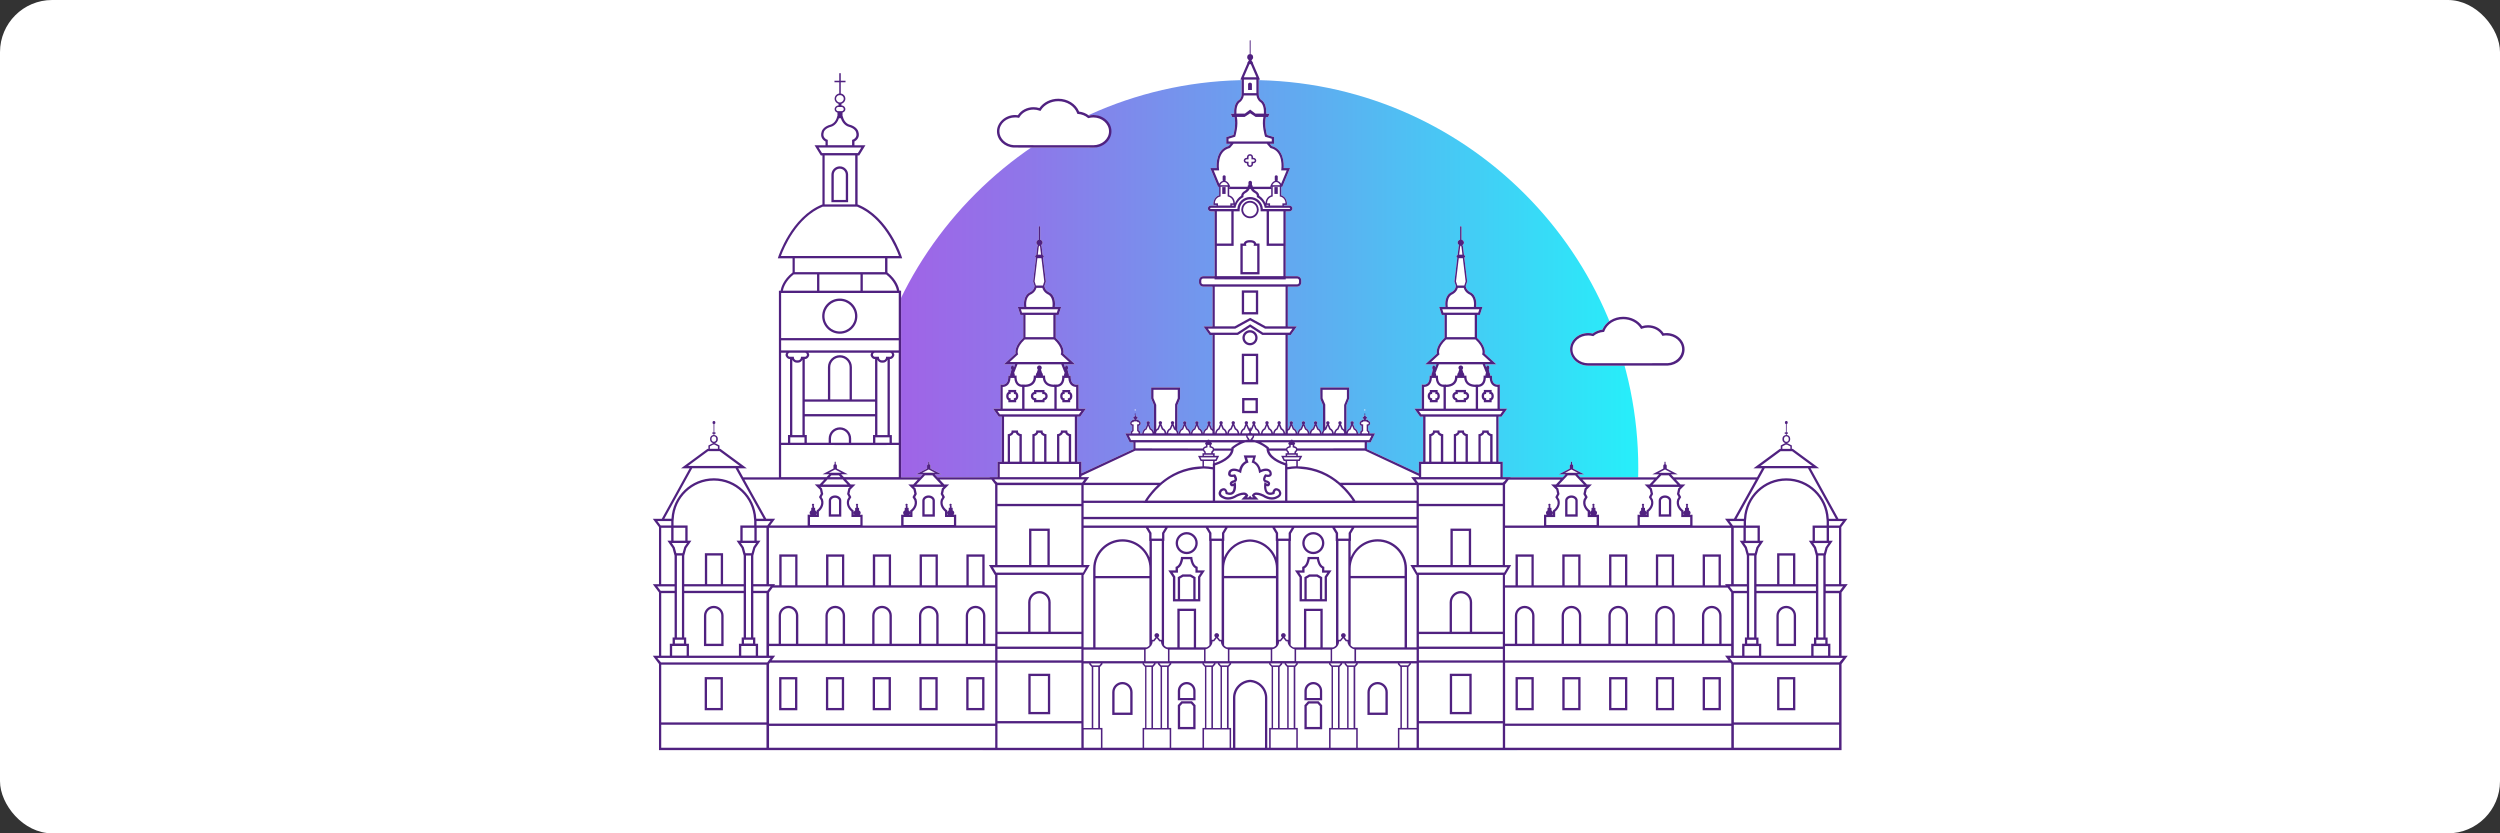 <?xml version="1.0" encoding="UTF-8"?>
<svg id="_Шар_2" data-name="Шар 2" xmlns="http://www.w3.org/2000/svg" xmlns:xlink="http://www.w3.org/1999/xlink" viewBox="0 0 1005 335">
  <rect x="0" y="0" width="1005" height="335" fill="#333333" stroke="none"/>
  <defs>
    <style>
      .cls-1 {
        fill: url(#_Градієнт_без_назви_387);
      }

      .cls-2 {
        fill: #fff;
      }

      .cls-3 {
        fill: #502180;
      }
    </style>
    <linearGradient id="_Градієнт_без_назви_387" data-name="Градієнт без назви 387" x1="346.4" y1="166.86" x2="658.59" y2="166.86" gradientUnits="userSpaceOnUse">
      <stop offset="0" stop-color="#a55ee6"/>
      <stop offset=".2" stop-color="#9075e9"/>
      <stop offset=".61" stop-color="#5bb1f1"/>
      <stop offset="1" stop-color="#26effa"/>
    </linearGradient>
  </defs>
  <g id="_Шар_1-2" data-name="Шар 1">
    <g>
      <rect class="cls-2" width="1005" height="335" rx="20.97" ry="20.97"/>
      <path class="cls-1" d="M395.1,301.54h214.79c29.99-28.45,48.7-68.67,48.7-113.27,0-86.21-69.89-156.09-156.09-156.09s-156.09,69.89-156.09,156.09c0,44.6,18.71,84.83,48.7,113.27Z"/>
      <path class="cls-2" d="M406.86,59.32l31.94,.03c4.02,0,7.3-2.95,7.3-6.56s-3.28-6.56-7.3-6.56c-.6,0-1.21,.07-1.79,.2-1.1-.86-2.47-1.41-3.91-1.57-1.3-3.1-4.62-5.17-8.37-5.17-3.1,0-5.96,1.43-7.59,3.75-.76-.24-1.57-.36-2.39-.36-2.59,0-4.96,1.23-6.28,3.23-.37-.05-.74-.08-1.11-.08-4.01,0-7.29,2.94-7.29,6.56s2.96,6.34,6.78,6.53Z"/>
      <path class="cls-2" d="M456.59,164.81c0-.13-.1-.25-.25-.25-.13,0-.24,.11-.24,.25s.11,.24,.24,.24c.15,0,.25-.11,.25-.24Z"/>
      <path class="cls-2" d="M548.89,164.81c0-.13-.11-.25-.24-.25-.14,0-.25,.11-.25,.25s.1,.24,.25,.24c.13,0,.24-.11,.24-.24Z"/>
      <g>
        <path class="cls-2" d="M638.47,147l31.94-.03c3.81-.19,6.78-3.06,6.78-6.53s-3.28-6.56-7.29-6.56c-.37,0-.74,.03-1.11,.08-1.32-2-3.69-3.23-6.28-3.23-.82,0-1.62,.12-2.39,.36-1.62-2.32-4.49-3.75-7.59-3.75-3.76,0-7.07,2.07-8.37,5.17-1.44,.16-2.81,.71-3.91,1.57-.58-.13-1.19-.2-1.79-.2-4.02,0-7.3,2.94-7.3,6.56s3.28,6.56,7.3,6.56Z"/>
        <path class="cls-3" d="M631.17,140.44c0-3.61,3.28-6.56,7.3-6.56,.6,0,1.21,.07,1.79,.2,1.1-.86,2.47-1.41,3.91-1.57,1.3-3.1,4.62-5.17,8.37-5.17,3.1,0,5.97,1.43,7.59,3.75,.76-.24,1.57-.36,2.39-.36,2.59,0,4.96,1.23,6.28,3.23,.37-.05,.74-.08,1.11-.08,4.01,0,7.29,2.94,7.29,6.56s-2.96,6.34-6.78,6.53l-31.94,.03c-4.02,0-7.3-2.95-7.3-6.56Zm37.46-5.47l-.34,.06-.18-.3c-1.09-1.87-3.24-3.03-5.61-3.03-.84,0-1.65,.14-2.42,.42l-.37,.14-.2-.33c-1.4-2.23-4.07-3.61-6.98-3.61-3.46,0-6.51,1.93-7.57,4.82l-.11,.3-.31,.02c-1.44,.1-2.8,.65-3.86,1.53l-.19,.16-.24-.06c-.58-.15-1.19-.23-1.79-.23-3.48,0-6.32,2.5-6.32,5.58s2.84,5.58,6.32,5.58l31.92-.03c3.22-.16,5.82-2.65,5.82-5.56,0-3.08-2.83-5.58-6.31-5.58-.43,0-.86,.04-1.27,.12Z"/>
      </g>
      <path class="cls-3" d="M439.5,59.35l-31.94-.03c-3.81-.19-6.78-3.06-6.78-6.53s3.27-6.56,7.29-6.56c.37,0,.74,.03,1.11,.08,1.32-2,3.69-3.23,6.28-3.23,.82,0,1.62,.12,2.39,.36,1.62-2.32,4.49-3.75,7.59-3.75,3.76,0,7.07,2.07,8.37,5.17,1.44,.16,2.81,.71,3.91,1.57,.58-.13,1.19-.2,1.79-.2,4.02,0,7.3,2.94,7.3,6.56s-3.28,6.56-7.3,6.56Zm-31.43-12.14c-3.48,0-6.31,2.5-6.31,5.58,0,2.91,2.61,5.4,5.82,5.56l31.92,.03c3.48,0,6.32-2.5,6.32-5.58s-2.84-5.58-6.32-5.58c-.6,0-1.21,.08-1.79,.23l-.24,.06-.19-.16c-1.05-.88-2.42-1.42-3.86-1.53l-.31-.02-.11-.3c-1.07-2.88-4.11-4.82-7.57-4.82-2.91,0-5.58,1.38-6.98,3.61l-.2,.33-.37-.14c-.77-.28-1.58-.42-2.42-.42-2.37,0-4.52,1.16-5.61,3.03l-.18,.29-.34-.06c-.41-.08-.85-.12-1.27-.12Z"/>
      <g>
        <path class="cls-2" d="M742.68,234.83h-2.48v-22.95l2.48-3.33h-3.62l-11.2-20.3h3.45l-10.61-7.81h-.38v-1.36l-1.86-.94h-.13c.73-.12,1.32-.68,1.32-1.44v-.37c0-.8-.63-1.4-1.4-1.48v-.44h.24c.17,0,.31-.14,.31-.31s-.14-.31-.31-.31h-.24v-3.3c.22-.07,.4-.24,.4-.48v-.25c0-.3-.25-.54-.55-.54s-.56,.24-.56,.54v.25c0,.24,.17,.41,.4,.48v3.3h-.24c-.17,0-.31,.14-.31,.31s.14,.31,.31,.31h.24v.46c-.79,.1-1.4,.68-1.4,1.46v.37c0,.78,.6,1.36,1.35,1.47h-.31s-1.72,.92-1.72,.92v1.36h-.37l-.13,.09-10.47,7.72h3.45l-2.01,3.62h-33.49l-1.12-1.2h2.71l-4.41-2.29v-1.18c0-.29-.21-.49-.46-.59v-.79c0-.13-.1-.24-.23-.24s-.23,.11-.23,.24v.79c-.25,.1-.46,.3-.46,.59v1.18l-4.4,2.29h2.7l-1.12,1.2h-30.58l-1.12-1.2h2.71l-4.41-2.29v-1.18c0-.29-.21-.49-.46-.59v-.79c0-.13-.1-.24-.23-.24s-.23,.11-.23,.24v.79c-.25,.1-.46,.3-.46,.59v1.18l-4.4,2.29h2.7l-1.12,1.2h-21.02l.05-.07h-3.16v-6.2h-1.7v-18.1h1.21l2.29-3.22h-2.96v-9.76l-.55,.1s-.13,.01-.29,.01c-.87,0-2.32-.41-2.32-3.17v-.46h-.73v-.29c0-.36-.11-.68-.27-.91h0l-.27-1.26c.13-.18,.21-.42,.21-.7,0-.52-.28-.94-.64-.94-.31,0-.53,.34-.59,.77l-.48-1.22h4.53l-4.69-4.31c.17-.85,.21-3.27-3.09-6.34v-9.2h1.15l1.05-3.23h-2.54c.15-1.32,.26-4.75-2.47-5.94-.05-.02-1.41-.67-1.7-2.28l-.03-.16,.59-1.82v-.06s-1.15-9.52-1.15-9.52c.2-.13,.34-.3,.34-.52,0-.24-.21-.43-.47-.56l-.41-3.39-.21-.61c.34-.22,.6-.55,.6-.99,0-.59-.44-1.01-.98-1.16v-5.15c0-.16-.13-.29-.28-.29s-.29,.13-.29,.29v5.16c-.54,.14-.98,.56-.98,1.15,0,.44,.26,.77,.6,.99l-.19,.55-.42,3.45c-.27,.12-.48,.31-.48,.56,0,.22,.14,.39,.35,.52l-1.15,9.58,.02,.07,.56,1.74-.03,.18c-.28,1.62-1.69,2.27-1.7,2.27-2.73,1.19-2.62,4.62-2.47,5.94h-2.53l1.03,3.23h1.15v9.21c-3.3,3.07-3.25,5.48-3.08,6.33l-4.69,4.31h4.52l-.48,1.22c-.06-.43-.28-.77-.59-.77-.35,0-.64,.42-.64,.94,0,.28,.08,.53,.21,.7l-.26,1.26c-.16,.23-.27,.54-.27,.91v.29h-.73v.46c0,2.76-1.45,3.17-2.32,3.17-.17,0-.28-.01-.3-.01l-.54-.1v.55s0,9.2,0,9.2h-2.96l2.29,3.22h1.22v18.1h-1.7v4.69l-20.88-9.73v-2.71h1.47l1.8-3.63h-2.23v-.71l-.55-.52v-1.81c.48-.12,.82-.53,.82-1.02s-.35-.93-.82-1.03v-.36h-.86l-.11-.28s1.16-.71,.17-.86l-.52-.9-.53,.9c-.98,.15,.17,.86,.17,.86l-.11,.28h-.85v.37c-.49,.12-.82,.53-.82,1.02s.35,.92,.82,1.03v1.8l-.56,.52v.71h-.84c-.08-.59-.34-1.55-1.31-2.02l-.68-1.69c.15-.13,.26-.3,.26-.51,0-.37-.3-.68-.68-.68s-.68,.3-.68,.68c0,.21,.11,.38,.26,.51l-.68,1.69c-.7,.34-1.03,.94-1.2,1.47v-10.79l1.11-2.68v-4.43h-11.63l.04,4.61,1.06,2.5v10.05c-.31,.45-.44,.93-.48,1.29h-.07c-.08-.59-.34-1.55-1.31-2.02l-.68-1.69c.15-.13,.26-.3,.26-.51,0-.37-.3-.68-.68-.68s-.68,.3-.68,.68c0,.21,.11,.38,.26,.51l-.68,1.69c-.97,.47-1.24,1.43-1.32,2.02h-.06c-.08-.59-.34-1.55-1.31-2.02l-.68-1.69c.15-.13,.26-.3,.26-.51,0-.37-.3-.68-.68-.68s-.68,.3-.68,.68c0,.21,.11,.38,.26,.51l-.68,1.69c-.97,.47-1.24,1.43-1.32,2.02h-.06c-.08-.59-.34-1.55-1.31-2.02l-.68-1.69c.15-.13,.26-.3,.26-.51,0-.37-.3-.68-.68-.68s-.68,.3-.68,.68c0,.21,.11,.38,.26,.51l-.68,1.69c-.13,.06-.19,.17-.3,.25v-37.78h1.18l2.47-3.47h-3.65v-15.96h3.73c.93,0,1.69-.76,1.69-1.69v-.82c0-.93-.76-1.69-1.69-1.69h-4.58v-12.18h.02v-13.89h1.49c.67,0,1.21-.53,1.21-1.17s-.54-1.16-1.21-1.16h-2.24v-.27h1.21l.03-.28s.18-2.8-2.3-3.58v-3.43h.39v.1l3.16-7.61h-2.56c.11-1.79,.09-7.56-4.84-8.89l-.76-.88h1.73v-2.69l-2.87-.88c-.26-.95-1.09-4.53-.41-7.21h.91l.53-1.27h-1.07l.02-.06h-.28c.07-1.27,.02-4.45-2.04-5.55,.01,0-.94-.77-.94-2.21v-.47h-.02v-5.46h.51l-2.79-6.47v-.31l-.36-.51-.08-.19h-.05l-.16-.24,.65-.86s.3-1.49-.97-1.66v-5.41c0-.1-.08-.18-.19-.18s-.19,.08-.19,.18v5.41c-1.27,.17-.97,1.66-.97,1.66l.65,.86-.16,.24h-.05l-.08,.19-.36,.51v.31l-2.79,6.47h.51v5.46h-.02v.47c0,1.44-.95,2.21-.94,2.21-2.06,1.1-2.11,4.28-2.04,5.55h-.28l.02,.06h-1.07l.53,1.27h.91c.69,2.68-.15,6.26-.41,7.21l-2.87,.88v2.69h1.73l-.76,.88c-4.93,1.33-4.95,7.1-4.84,8.89h-2.56l3.16,7.61v-.1h.39v3.43c-2.48,.78-2.3,3.55-2.3,3.58l.02,.28h1.21v.27h-2.24c-.67,0-1.21,.52-1.21,1.16s.54,1.17,1.21,1.17h1.49v13.89h.02v12.18h-4.58c-.93,0-1.69,.76-1.69,1.69v.82c0,.93,.76,1.69,1.69,1.69h3.73v15.96h-3.65l2.47,3.47h1.18v37.78c-.1-.08-.17-.19-.3-.25l-.68-1.69c.15-.13,.26-.3,.26-.51,0-.37-.3-.68-.68-.68s-.68,.3-.68,.68c0,.21,.11,.38,.26,.51l-.68,1.69c-.97,.47-1.23,1.43-1.31,2.02h-.06c-.08-.59-.35-1.55-1.32-2.02l-.68-1.69c.15-.13,.26-.3,.26-.51,0-.37-.3-.68-.68-.68s-.68,.3-.68,.68c0,.21,.11,.38,.26,.51l-.68,1.69c-.97,.47-1.23,1.43-1.31,2.02h-.06c-.08-.59-.35-1.55-1.32-2.02l-.68-1.69c.15-.13,.26-.3,.26-.51,0-.37-.3-.68-.68-.68s-.68,.3-.68,.68c0,.21,.11,.38,.26,.51l-.68,1.69c-.97,.47-1.23,1.43-1.31,2.02h-.07c-.05-.36-.17-.85-.48-1.29v-10.05l1.06-2.5,.04-4.61h-11.63v4.43l1.11,2.68v10.79c-.17-.53-.51-1.13-1.2-1.47l-.68-1.69c.15-.13,.26-.3,.26-.51,0-.37-.3-.68-.68-.68s-.68,.3-.68,.68c0,.21,.11,.38,.26,.51l-.68,1.69c-.97,.47-1.23,1.43-1.31,2.02h-.84v-.71l-.56-.52v-1.8c.47-.11,.82-.53,.82-1.03s-.33-.9-.82-1.02v-.37h-.85l-.11-.28s1.16-.71,.17-.86l-.53-.9-.52,.9c-.99,.15,.17,.86,.17,.86l-.11,.28h-.86v.36c-.47,.11-.82,.53-.82,1.03s.33,.9,.82,1.02v1.81l-.55,.52v.71h-2.23l1.8,3.63h1.47v2.71l-20.88,9.73v-4.69h-1.7v-18.1h1.22l2.29-3.22h-2.96v-9.75s-.54,.1-.54,.1c-.02,0-.13,.01-.3,.01-.87,0-2.32-.41-2.32-3.17v-.46h-.73v-.29c0-.36-.11-.68-.27-.91l-.26-1.26c.13-.18,.21-.42,.21-.7,0-.52-.29-.94-.64-.94-.31,0-.53,.34-.59,.77l-.48-1.22h4.52l-4.69-4.31c.17-.85,.22-3.27-3.08-6.33v-9.21h1.15l1.03-3.23h-2.53c.15-1.32,.26-4.75-2.47-5.94-.01,0-1.42-.65-1.7-2.27l-.03-.18,.56-1.74,.02-.07-1.16-9.58c.21-.13,.35-.3,.35-.52,0-.25-.21-.44-.48-.56l-.42-3.45-.19-.55c.34-.22,.6-.55,.6-.99,0-.59-.44-1.01-.99-1.15v-5.16c0-.16-.13-.29-.29-.29s-.28,.13-.28,.29v5.15c-.54,.15-.98,.57-.98,1.16,0,.44,.26,.77,.6,.99l-.21,.61-.41,3.39c-.27,.13-.47,.31-.47,.56,0,.22,.14,.39,.34,.52l-1.14,9.52v.06s.58,1.82,.58,1.82l-.03,.16c-.28,1.61-1.64,2.26-1.7,2.28-2.73,1.19-2.62,4.62-2.47,5.94h-2.54l1.05,3.23h1.15v9.2c-3.3,3.07-3.26,5.48-3.09,6.34l-4.69,4.31h4.53l-.48,1.22c-.05-.44-.28-.77-.59-.77-.36,0-.64,.42-.64,.94,0,.28,.08,.53,.21,.7l-.27,1.26h0c-.16,.23-.27,.54-.27,.91v.29h-.73v.46c0,2.76-1.45,3.17-2.32,3.17-.16,0-.28-.01-.29-.01l-.55-.1v9.76h-2.96l2.29,3.22h1.21v18.1h-1.7v6.2h-3.16l.05,.07h-21.02l-1.12-1.2h2.7l-4.4-2.29v-1.18c0-.29-.21-.49-.46-.59v-.79c0-.13-.1-.24-.23-.24s-.23,.11-.23,.24v.79c-.25,.1-.46,.3-.46,.59v1.18l-4.41,2.29h2.71l-1.12,1.2h-7.61V116.86h-.68c-.19-1.13-1.03-4.39-4.81-7.33v-5.69h5.93l-.19-.6c-.05-.16-5.18-16.04-17.61-21.03h-.13v-19.72h.65l2.51-4.09h-4.42v-1.52c.99-.5,2.3-1.78,1.57-3.93-.02-.08-.46-2.07-3.71-2.9-.07-.02-1.83-.54-2.5-3.07l-.1-.35h-.05v-1.37c.63-.18,1.14-.66,1.14-1.35,0-.83-.67-1.5-1.5-1.5h-.07v-.69c.9-.27,1.57-1.06,1.57-2.04,0-1.08-.81-1.94-1.85-2.09v-4.53h1.91v-.61h-1.91v-3.03h-.61v3.03h-1.92v.61h1.92v4.53c-1.04,.15-1.86,1.02-1.86,2.1,0,.98,.67,1.78,1.57,2.04v.69h-.07c-.83,0-1.5,.67-1.5,1.5,0,.69,.51,1.17,1.14,1.35v1.37h-.07l-.08,.35c-.68,2.53-2.44,3.05-2.5,3.07-3.27,.83-3.7,2.82-3.7,2.85-.74,2.19,.56,3.48,1.55,3.98v1.52h-4.4l2.51,4.09h.65v19.69l-.14,.03c-12.43,4.99-17.56,20.87-17.61,21.03l-.19,.6h5.93v5.69c-3.78,2.94-4.62,6.2-4.81,7.33h-.68v75.01h-14.35l-2.01-3.62h3.45l-10.47-7.72-.13-.09h-.37v-1.36l-1.72-.91h-.31c.75-.12,1.35-.7,1.35-1.48v-.37c0-.78-.62-1.37-1.4-1.46v-.46h.24c.17,0,.31-.14,.31-.31s-.14-.31-.31-.31h-.24v-3.3c.22-.07,.4-.24,.4-.48v-.25c0-.3-.25-.54-.56-.54s-.55,.24-.55,.54v.25c0,.24,.18,.41,.4,.48v3.3h-.24c-.17,0-.31,.14-.31,.31s.14,.31,.31,.31h.24v.44c-.77,.08-1.4,.68-1.4,1.48v.37c0,.77,.59,1.32,1.32,1.45h-.13s-1.86,.94-1.86,.94v1.36h-.38l-10.61,7.81h3.45l-11.2,20.3h-3.62l2.49,3.33v22.95h-2.49l2.49,3.32v25.44h-2.49l2.49,3.33v34.63h475.39v-34.63l2.48-3.33h-2.48v-25.44l2.48-3.32Z"/>
        <g>
          <path class="cls-3" d="M337.59,120.02c-3.9,0-7.07,3.18-7.07,7.07s3.17,7.07,7.07,7.07,7.07-3.17,7.07-7.07-3.17-7.07-7.07-7.07Zm0,13.22c-3.39,0-6.14-2.75-6.14-6.14s2.76-6.14,6.14-6.14,6.14,2.76,6.14,6.14-2.76,6.14-6.14,6.14Z"/>
          <path class="cls-3" d="M340.95,70.23c0-1.85-1.51-3.36-3.36-3.36s-3.36,1.51-3.36,3.36v11.06h6.71v-11.06Zm-.93,10.13h-4.85v-10.13c0-1.34,1.09-2.42,2.42-2.42s2.42,1.09,2.42,2.42v10.13Z"/>
          <path class="cls-3" d="M422.18,270.84h-8.79v16.29h8.79v-16.29Zm-.93,15.36h-6.93v-14.43h6.93v14.43Z"/>
          <path class="cls-3" d="M419.89,157.54v-.77h-4.21v.77c-.73,.19-1.27,.85-1.27,1.64v.12c0,.79,.53,1.44,1.27,1.64v.78h4.21v-.77c.73-.19,1.27-.85,1.27-1.64v-.12c0-.77-.53-1.44-1.27-1.63Zm.34,1.75c0,.42-.34,.77-.8,.77l-.47,.72h-2.35l-.04-.72h-.47c-.43,0-.76-.33-.76-.77v-.12c0-.42,.33-.76,.8-.76h.47v-.71h2.35l.04,.71h.47c.42,0,.76,.34,.76,.76v.12Z"/>
          <path class="cls-3" d="M427.06,157.58c-.5,.23-.86,.85-.86,1.6v.12c0,.75,.35,1.37,.86,1.6v.82h3.15v-.82c.5-.23,.86-.85,.86-1.6v-.12c0-.74-.35-1.35-.86-1.59v-.82h-3.15v.81Zm.07,1.6c0-.47,.24-.76,.39-.76h.47v-.71h1.29l.02,.71h.47c.13,0,.37,.29,.37,.76v.12c0,.48-.24,.77-.39,.77h-.47v.72h-1.29l-.03-.72h-.47c-.13,0-.36-.29-.36-.77v-.12Z"/>
          <path class="cls-3" d="M408.5,157.58v-.82h-3.14v.81c-.5,.23-.86,.85-.86,1.6v.12c0,.75,.35,1.37,.86,1.6v.82h3.14v-.81c.51-.23,.86-.86,.86-1.61v-.12c0-.74-.35-1.35-.86-1.59Zm-.07,1.71c0,.48-.24,.77-.4,.77h-.47v.72h-1.28l-.03-.72h-.47c-.14,0-.36-.31-.36-.77v-.12c0-.46,.22-.76,.39-.76h.47v-.71h1.28l.03,.71h.47c.13,0,.37,.29,.37,.76v.12Z"/>
          <path class="cls-3" d="M320.53,272.19h-7.32v13.34h7.32v-13.34Zm-.93,12.41h-5.46v-11.48h5.46v11.48Z"/>
          <path class="cls-3" d="M339.34,272.19h-7.32v13.34h7.32v-13.34Zm-.93,12.41h-5.46v-11.48h5.46v11.48Z"/>
          <path class="cls-3" d="M358.15,272.19h-7.33v13.34h7.33v-13.34Zm-.93,12.41h-5.47v-11.48h5.47v11.48Z"/>
          <path class="cls-3" d="M376.95,272.19h-7.33v13.34h7.33v-13.34Zm-.93,12.41h-5.47v-11.48h5.47v11.48Z"/>
          <path class="cls-3" d="M395.75,272.19h-7.32v13.34h7.32v-13.34Zm-.93,12.41h-5.46v-11.48h5.46v11.48Z"/>
          <circle class="cls-3" cx="326.83" cy="202.96" r=".46"/>
          <path class="cls-3" d="M344.52,202.5c-.25,0-.46,.21-.46,.46s.21,.46,.46,.46,.46-.21,.46-.46-.21-.46-.46-.46Z"/>
          <path class="cls-3" d="M338.2,201.25c0-1.16-1.13-2.09-2.52-2.09s-2.52,.94-2.52,2.09v6.44h5.04v-6.44Zm-.93,5.51h-3.18v-5.51c0-.63,.73-1.16,1.59-1.16s1.59,.52,1.59,1.16v5.51Z"/>
          <path class="cls-3" d="M364.44,202.5c-.25,0-.46,.21-.46,.46s.21,.46,.46,.46,.46-.21,.46-.46-.21-.46-.46-.46Z"/>
          <path class="cls-3" d="M382.13,202.5c-.25,0-.46,.21-.46,.46s.21,.46,.46,.46,.46-.21,.46-.46-.21-.46-.46-.46Z"/>
          <path class="cls-3" d="M375.81,201.25c0-1.16-1.13-2.09-2.52-2.09s-2.52,.94-2.52,2.09v6.44h5.04v-6.44Zm-.93,5.51h-3.18v-5.51c0-.63,.73-1.16,1.59-1.16s1.59,.52,1.59,1.16v5.51Z"/>
          <path class="cls-3" d="M290.6,272.19h-7.32v13.34h7.32v-13.34Zm-.93,12.41h-5.46v-11.48h5.46v11.48Z"/>
          <path class="cls-3" d="M290.88,247.49c0-2.18-1.77-3.94-3.94-3.94s-3.95,1.77-3.95,3.94v12.23h7.89v-12.23Zm-.93,11.3h-6.03v-11.3c0-1.66,1.35-3.01,3.02-3.01s3.01,1.35,3.01,3.01v11.3Z"/>
          <path class="cls-3" d="M501.18,65.65h.11v.34c0,.63,.54,1.14,1.21,1.14s1.21-.51,1.21-1.14v-.34h.11c.67,0,1.2-.5,1.2-1.1s-.54-1.11-1.2-1.11h-.11v-.33c0-.63-.54-1.14-1.21-1.14s-1.21,.51-1.21,1.14v.33h-.11c-.67,0-1.2,.5-1.2,1.11s.54,1.1,1.2,1.1Zm0-1.6h.73v-.94c0-.3,.26-.53,.59-.53s.59,.23,.59,.53v.94h.73c.32,0,.59,.22,.59,.5s-.27,.48-.59,.48h-.73v.96c0,.29-.27,.52-.59,.52s-.59-.23-.59-.52v-.96h-.73c-.32,0-.59-.22-.59-.48s.27-.5,.59-.5Z"/>
          <path class="cls-3" d="M503.27,33.85c0-.35-.34-.63-.77-.63s-.77,.28-.77,.63v2.32h1.54v-2.32Z"/>
          <path class="cls-3" d="M477.05,222.77c2.45,0,4.44-2,4.44-4.44s-2-4.44-4.44-4.44-4.44,1.99-4.44,4.44,2,4.44,4.44,4.44Zm0-7.95c1.93,0,3.51,1.57,3.51,3.51s-1.58,3.51-3.51,3.51-3.51-1.57-3.51-3.51,1.58-3.51,3.51-3.51Z"/>
          <path class="cls-3" d="M481.49,227.88l-.3-.11c-1.59-.63-1.84-3.43-1.84-3.46l-.04-.43h-4.55l-.04,.43c-.06,.79-.51,2.94-1.84,3.46l-.3,.11v1.41h-2.94l1.88,2.82v9.66h11v-9.66l1.89-2.82h-2.94v-1.41Zm-1.8,12.96h-5.3v-8.28l1.22-.7h2.87l1.22,.7v8.28Zm3-10.62l-1.08,1.6v9.02h-.99v-8.82l-1.89-1.1h-3.37l-1.89,1.1v8.82h-.99v-9.02l-1.07-1.6h2.13v-1.73c1.46-.79,1.93-2.79,2.08-3.68h2.87c.14,.89,.62,2.89,2.08,3.68v1.73h2.13Z"/>
          <path class="cls-3" d="M451.21,274.15c-2.26,0-4.09,1.84-4.09,4.09v9.15h8.18v-9.15c0-2.25-1.83-4.09-4.08-4.09Zm3.15,12.31h-6.31v-8.22c0-1.74,1.42-3.16,3.16-3.16s3.15,1.41,3.15,3.16v8.22Z"/>
          <path class="cls-3" d="M477.05,274.15c-1.97,0-3.57,1.6-3.57,3.57v3.8h7.13v-3.8c0-1.97-1.6-3.57-3.57-3.57Zm2.64,6.44h-5.27v-2.87c0-1.45,1.18-2.64,2.64-2.64s2.64,1.18,2.64,2.64v2.87Z"/>
          <path class="cls-3" d="M474.92,281.9l-1.44,1.6v9.66h7.13v-9.66l-1.44-1.6h-4.26Zm4.76,10.32h-5.27v-8.36l.92-1.03h3.43l.92,1.03v8.36Z"/>
          <path class="cls-3" d="M456.35,166.22c-.13,0-.24,.11-.24,.25s.11,.24,.24,.24c.15,0,.25-.11,.25-.24s-.1-.25-.25-.25Z"/>
          <path class="cls-3" d="M502.5,138.82c1.68,0,3.05-1.37,3.05-3.05s-1.37-3.05-3.05-3.05-3.05,1.37-3.05,3.05,1.37,3.05,3.05,3.05Zm0-5.16c1.17,0,2.12,.94,2.12,2.12s-.95,2.12-2.12,2.12-2.12-.96-2.12-2.12,.95-2.12,2.12-2.12Z"/>
          <path class="cls-3" d="M499.33,166.1h6.34v-6.1h-6.34v6.1Zm.93-5.16h4.47v4.23h-4.47v-4.23Z"/>
          <path class="cls-3" d="M505.79,116.74h-6.59v9.66h6.59v-9.66Zm-.93,8.73h-4.73v-7.79h4.73v7.79Z"/>
          <path class="cls-3" d="M502.5,87.74c1.93,0,3.51-1.57,3.51-3.51,0-.06-.04-.11-.04-.17-.1-1.85-1.6-3.33-3.47-3.33s-3.37,1.48-3.47,3.33c0,.06-.04,.11-.04,.17,0,1.93,1.57,3.51,3.51,3.51Zm-2.73-3.68c.09-1.44,1.27-2.59,2.73-2.59s2.64,1.15,2.73,2.59c0,.06,.04,.11,.04,.17,0,1.52-1.25,2.77-2.77,2.77s-2.77-1.25-2.77-2.77c0-.06,.04-.11,.04-.17Z"/>
          <rect class="cls-3" x="491.34" y="75.21" width="1.35" height="2.75"/>
          <path class="cls-3" d="M500.69,185.37c-.69,.35-2.02,1.28-2.55,3.46-.51-.21-1.32-.47-2.11-.47-.83,0-1.51,.3-2.01,.92-.06,.11-.59,1.11-.16,1.85,.33,.55,1.03,.74,2.12,.56,.21,.37,.39,.85,.3,1.12-.02,.05-.06,.17-.3,.24-.21,.04-1.28,.29-1.55,1.02-.09,.24-.13,.62,.19,1.06,.15,.33,.61,.54,1.29,.24,.01,.71-.08,1.69-.55,2.23-.4,.45-1.02,.54-1.88,.28-.21-1-1.05-2.41-2.89-1.14-.04,.04-.89,.9-.68,1.93,.14,.71,.73,1.29,1.67,1.68,.04,.02,.81,.5,2.1,.5s2.49-.42,3.71-1.22c.02,0,1.44-.71,2.52-.71,.4,0,.62,.1,.75,.22l-1.68,1.71h3.4l.1-.12,.1,.12h3.4l-1.68-1.71c.13-.13,.34-.22,.75-.22,1.08,0,2.5,.71,2.52,.71,1.22,.8,2.48,1.22,3.71,1.22,1.29,0,2.06-.48,2.1-.5,.94-.38,1.54-.96,1.67-1.68,.21-1.03-.64-1.9-.68-1.93-1.84-1.27-2.68,.14-2.89,1.14-.86,.25-1.48,.17-1.88-.28-.47-.54-.56-1.51-.55-2.23,.69,.31,1.15,.09,1.29-.24,.31-.45,.28-.82,.19-1.06-.27-.73-1.34-.98-1.55-1.02-.24-.07-.28-.19-.3-.24-.09-.27,.09-.76,.3-1.12,1.09,.18,1.79,0,2.12-.56,.44-.74-.1-1.74-.16-1.85-.5-.62-1.17-.92-2.01-.92s-1.6,.27-2.11,.47c-.53-2.18-1.86-3.11-2.55-3.46l.66-2.29h-4.95l.67,2.29Zm3.05-1.36l-.57,1.94,.44,.13c.08,.02,2,.65,2.44,3.49l.1,.65,.58-.31s1.17-.62,2.23-.62c.56,0,.97,.16,1.24,.51,.1,.19,.24,.67,.13,.86-.12,.19-.69,.23-1.45,.05l-.3-.07-.18,.25c-.09,.13-.9,1.29-.57,2.21,.1,.28,.34,.66,.95,.83,.4,.08,.85,.29,.91,.45,.01,.04-.01,.11-.07,.19-.11-.03-.33-.12-.7-.36l-.61-.39-.1,.71c-.01,.1-.34,2.43,.72,3.66,.68,.8,1.75,.97,3.16,.48l.27-.1,.03-.3s.15-1.12,.7-1.12c.13,0,.36,.05,.73,.3,.08,.1,.45,.59,.36,1.04-.1,.5-.71,.83-1.19,1.03-.07,.04-.67,.39-1.67,.39s-2.13-.37-3.25-1.09c-.12-.05-1.69-.84-2.98-.84-1.2,0-1.62,.68-1.76,1.08l-.1,.27,.58,.59h-.74l-.54-.68-.54,.68h-.74l.58-.59-.1-.27c-.14-.4-.56-1.08-1.76-1.08-1.29,0-2.87,.79-2.98,.84-1.11,.73-2.2,1.09-3.25,1.09s-1.6-.36-1.67-.39c-.48-.2-1.09-.54-1.19-1.03-.09-.45,.28-.94,.36-1.04,.36-.24,.59-.3,.73-.3,.56,0,.7,1.11,.7,1.12l.03,.3,.27,.1c1.41,.49,2.47,.32,3.16-.48,1.06-1.23,.73-3.56,.72-3.66l-.1-.71-.61,.39c-.37,.24-.59,.33-.7,.36-.05-.08-.08-.15-.07-.19,.06-.16,.51-.36,.91-.45,.6-.18,.85-.55,.95-.83,.32-.92-.48-2.09-.57-2.21l-.18-.25-.3,.07c-.76,.18-1.32,.14-1.44-.05-.11-.19,.03-.67,.13-.86,.27-.34,.68-.51,1.24-.51,1.06,0,2.22,.62,2.23,.62l.58,.31,.1-.65c.44-2.84,2.36-3.47,2.44-3.49l.44-.13-.57-1.94h2.48Z"/>
          <path class="cls-3" d="M591.61,270.84h-8.79v16.29h8.79v-16.29Zm-.93,15.36h-6.93v-14.43h6.93v14.43Z"/>
          <path class="cls-3" d="M589.32,157.53v-.77h-4.21v.77c-.74,.19-1.27,.86-1.27,1.63v.12c0,.79,.54,1.46,1.27,1.64v.77h4.21v-.78c.74-.2,1.27-.85,1.27-1.64v-.12c0-.79-.54-1.45-1.27-1.64Zm.34,1.76c0,.44-.33,.77-.76,.77h-.47l-.04,.72h-2.35l-.46-.72c-.47,0-.8-.34-.8-.77v-.12c0-.42,.34-.76,.76-.76h.47l.04-.71h2.35v.71h.46c.47,0,.8,.34,.8,.76v.12Z"/>
          <path class="cls-3" d="M577.94,157.58v-.81h-3.15v.82c-.51,.24-.86,.85-.86,1.59v.12c0,.75,.36,1.37,.86,1.6v.82h3.15v-.82c.51-.23,.86-.85,.86-1.6v-.12c0-.75-.36-1.37-.86-1.6Zm-.07,1.72c0,.48-.24,.77-.36,.77h-.46l-.03,.72h-1.29v-.72h-.47c-.16,0-.39-.29-.39-.77v-.12c0-.47,.24-.76,.37-.76h.47l.02-.71h1.29v.71h.46c.16,0,.39,.29,.39,.76v.12Z"/>
          <path class="cls-3" d="M596.5,157.58c-.52,.24-.87,.85-.87,1.59v.12c0,.75,.36,1.38,.87,1.61v.81h3.14v-.82c.51-.23,.86-.85,.86-1.6v-.12c0-.75-.36-1.37-.86-1.6v-.81h-3.14v.82Zm.07,1.59c0-.47,.24-.76,.37-.76h.47l.03-.71h1.28v.71h.47c.18,0,.39,.3,.39,.76v.12c0,.46-.22,.77-.36,.77h-.47l-.03,.72h-1.28v-.72h-.47c-.16,0-.4-.29-.4-.77v-.12Z"/>
          <path class="cls-3" d="M684.47,285.53h7.32v-13.34h-7.32v13.34Zm.93-12.41h5.46v11.48h-5.46v-11.48Z"/>
          <path class="cls-3" d="M665.66,285.53h7.32v-13.34h-7.32v13.34Zm.93-12.41h5.46v11.48h-5.46v-11.48Z"/>
          <path class="cls-3" d="M646.85,285.53h7.33v-13.34h-7.33v13.34Zm.93-12.41h5.47v11.48h-5.47v-11.48Z"/>
          <path class="cls-3" d="M628.05,285.53h7.33v-13.34h-7.33v13.34Zm.93-12.41h5.47v11.48h-5.47v-11.48Z"/>
          <path class="cls-3" d="M609.25,285.53h7.32v-13.34h-7.32v13.34Zm.93-12.41h5.46v11.48h-5.46v-11.48Z"/>
          <path class="cls-3" d="M678.17,202.5c-.25,0-.46,.21-.46,.46s.21,.46,.46,.46,.46-.21,.46-.46-.21-.46-.46-.46Z"/>
          <circle class="cls-3" cx="660.48" cy="202.96" r=".46"/>
          <path class="cls-3" d="M671.84,201.25c0-1.16-1.13-2.09-2.52-2.09s-2.52,.94-2.52,2.09v6.44h5.04v-6.44Zm-.93,5.51h-3.18v-5.51c0-.64,.71-1.16,1.59-1.16s1.59,.53,1.59,1.16v5.51Z"/>
          <path class="cls-3" d="M640.56,202.5c-.25,0-.46,.21-.46,.46s.21,.46,.46,.46,.46-.21,.46-.46-.21-.46-.46-.46Z"/>
          <circle class="cls-3" cx="622.87" cy="202.96" r=".46"/>
          <path class="cls-3" d="M634.23,201.25c0-1.16-1.13-2.09-2.52-2.09s-2.52,.94-2.52,2.09v6.44h5.04v-6.44Zm-.93,5.51h-3.18v-5.51c0-.64,.71-1.16,1.59-1.16s1.59,.53,1.59,1.16v5.51Z"/>
          <path class="cls-3" d="M721.72,272.19h-7.32v13.34h7.32v-13.34Zm-.93,12.41h-5.46v-11.48h5.46v11.48Z"/>
          <path class="cls-3" d="M722.01,247.49c0-2.18-1.77-3.94-3.95-3.94s-3.94,1.77-3.94,3.94v12.23h7.89v-12.23Zm-.93,11.3h-6.03v-11.3c0-1.66,1.35-3.01,3.01-3.01s3.02,1.35,3.02,3.01v11.3Z"/>
          <path class="cls-3" d="M527.95,222.77c2.45,0,4.44-2,4.44-4.44s-2-4.44-4.44-4.44-4.44,1.99-4.44,4.44,2,4.44,4.44,4.44Zm0-7.95c1.93,0,3.51,1.57,3.51,3.51s-1.58,3.51-3.51,3.51-3.51-1.57-3.51-3.51,1.58-3.51,3.51-3.51Z"/>
          <path class="cls-3" d="M532.39,227.88l-.3-.11c-1.32-.52-1.78-2.67-1.84-3.46l-.04-.43h-4.55l-.04,.43s-.25,2.83-1.84,3.46l-.3,.11v1.41h-2.94l1.89,2.82v9.66h11v-9.66l1.88-2.82h-2.94v-1.41Zm-1.8,12.96h-5.3v-8.28l1.22-.7h2.87l1.22,.7v8.28Zm2.99-10.62l-1.07,1.6v9.02h-.99v-8.82l-1.89-1.1h-3.37l-1.89,1.1v8.82h-.99v-9.02l-1.08-1.6h2.13v-1.73c1.46-.79,1.93-2.79,2.08-3.68h2.87c.14,.89,.62,2.89,2.08,3.68v1.73h2.13Z"/>
          <path class="cls-3" d="M553.79,274.15c-2.25,0-4.08,1.84-4.08,4.09v9.15h8.18v-9.15c0-2.25-1.84-4.09-4.09-4.09Zm3.16,12.31h-6.31v-8.22c0-1.74,1.41-3.16,3.15-3.16s3.16,1.41,3.16,3.16v8.22Z"/>
          <path class="cls-3" d="M527.95,274.15c-1.97,0-3.57,1.6-3.57,3.57v3.8h7.13v-3.8c0-1.97-1.6-3.57-3.57-3.57Zm2.64,6.44h-5.27v-2.87c0-1.45,1.18-2.64,2.64-2.64s2.64,1.18,2.64,2.64v2.87Z"/>
          <path class="cls-3" d="M525.82,281.9l-1.44,1.6v9.66h7.13v-9.66l-1.44-1.6h-4.26Zm4.76,10.32h-5.27v-8.36l.92-1.03h3.43l.92,1.03v8.36Z"/>
          <path class="cls-3" d="M548.65,166.22c-.14,0-.25,.11-.25,.25s.1,.24,.25,.24c.13,0,.24-.11,.24-.24s-.11-.25-.24-.25Z"/>
          <path class="cls-3" d="M505.79,142.19h-6.59v12.33h6.59v-12.33Zm-.93,11.4h-4.73v-10.47h4.73v10.47Z"/>
          <path class="cls-3" d="M742.68,234.83h-2.48v-22.95l2.48-3.33h-3.62l-11.2-20.3h3.45l-10.61-7.81h-.38v-1.36l-1.86-.94h-.13c.73-.12,1.32-.68,1.32-1.44v-.37c0-.8-.63-1.4-1.4-1.48v-.44h.24c.17,0,.31-.14,.31-.31s-.14-.31-.31-.31h-.24v-3.3c.22-.07,.4-.24,.4-.48v-.25c0-.3-.25-.54-.55-.54s-.56,.24-.56,.54v.25c0,.24,.18,.41,.4,.48v3.3h-.24c-.17,0-.31,.14-.31,.31s.14,.31,.31,.31h.24v.46c-.79,.1-1.4,.68-1.4,1.46v.37c0,.78,.6,1.36,1.35,1.47h-.31s-1.72,.92-1.72,.92v1.36h-.37l-.13,.09-10.47,7.72h3.45l-2.01,3.62h-33.49l-1.12-1.2h2.71l-4.41-2.29v-1.18c0-.29-.21-.49-.46-.59v-.79c0-.13-.1-.24-.23-.24s-.23,.11-.23,.24v.79c-.25,.1-.46,.3-.46,.59v1.18l-4.4,2.29h2.7l-1.12,1.2h-30.58l-1.12-1.2h2.71l-4.41-2.29v-1.18c0-.29-.21-.49-.46-.59v-.79c0-.13-.1-.24-.23-.24s-.23,.11-.23,.24v.79c-.25,.1-.46,.3-.46,.59v1.18l-4.4,2.29h2.7l-1.12,1.2h-21.02l.05-.07h-3.16v-6.2h-1.7v-18.1h1.21l2.29-3.22h-2.96v-9.76l-.55,.1s-.13,.01-.29,.01c-.87,0-2.32-.41-2.32-3.17v-.46h-.73v-.29c0-.36-.11-.68-.27-.91h0l-.27-1.26c.13-.18,.21-.42,.21-.7,0-.52-.28-.94-.64-.94-.31,0-.53,.34-.59,.77l-.48-1.22h4.53l-4.69-4.31c.17-.85,.21-3.27-3.09-6.34v-9.2h1.15l1.05-3.23h-2.54c.15-1.32,.26-4.75-2.47-5.94-.05-.02-1.41-.67-1.7-2.28l-.03-.16,.59-1.82v-.06s-1.15-9.52-1.15-9.52c.2-.13,.34-.3,.34-.52,0-.24-.21-.43-.47-.56l-.41-3.39-.21-.61c.34-.22,.6-.55,.6-.99,0-.59-.44-1.01-.98-1.16v-5.15c0-.16-.13-.29-.28-.29s-.29,.13-.29,.29v5.16c-.54,.14-.98,.56-.98,1.15,0,.44,.26,.77,.6,.99l-.19,.55-.42,3.45c-.27,.12-.48,.31-.48,.56,0,.22,.14,.39,.35,.52l-1.15,9.58,.02,.07,.56,1.74-.03,.18c-.28,1.62-1.69,2.27-1.7,2.27-2.73,1.19-2.62,4.62-2.47,5.94h-2.53l1.03,3.23h1.15v9.21c-3.3,3.07-3.25,5.48-3.08,6.33l-4.69,4.31h4.52l-.48,1.22c-.06-.43-.28-.77-.59-.77-.35,0-.64,.42-.64,.94,0,.28,.08,.53,.21,.7l-.26,1.26c-.16,.23-.27,.54-.27,.91v.29h-.73v.46c0,2.76-1.45,3.17-2.32,3.17-.17,0-.28-.01-.3-.01l-.54-.1v.55s0,9.2,0,9.2h-2.96l2.29,3.22h1.22v18.1h-1.7v4.69l-20.88-9.73v-2.71h1.47l1.8-3.63h-2.23v-.71l-.55-.52v-1.81c.48-.12,.82-.53,.82-1.02s-.34-.93-.82-1.03v-.36h-.86l-.11-.28s1.16-.71,.17-.86l-.52-.9-.53,.9c-.98,.15,.17,.86,.17,.86l-.11,.28h-.85v.37c-.49,.12-.82,.53-.82,1.02s.35,.92,.82,1.03v1.8l-.56,.52v.71h-.84c-.08-.59-.35-1.55-1.31-2.02l-.68-1.69c.15-.13,.26-.3,.26-.51,0-.37-.3-.68-.68-.68s-.68,.3-.68,.68c0,.21,.11,.38,.26,.51l-.68,1.69c-.7,.34-1.03,.94-1.2,1.47v-10.79l1.11-2.68v-4.43h-11.63l.04,4.61,1.06,2.5v10.05c-.31,.45-.44,.93-.48,1.29h-.07c-.08-.59-.34-1.55-1.31-2.02l-.68-1.69c.15-.13,.26-.3,.26-.51,0-.37-.3-.68-.68-.68s-.68,.3-.68,.68c0,.21,.11,.38,.26,.51l-.68,1.69c-.97,.47-1.24,1.43-1.32,2.02h-.06c-.08-.59-.35-1.55-1.31-2.02l-.68-1.69c.15-.13,.26-.3,.26-.51,0-.37-.3-.68-.68-.68s-.68,.3-.68,.68c0,.21,.11,.38,.26,.51l-.68,1.69c-.97,.47-1.24,1.43-1.32,2.02h-.06c-.08-.59-.34-1.55-1.31-2.02l-.68-1.69c.15-.13,.26-.3,.26-.51,0-.37-.3-.68-.68-.68s-.68,.3-.68,.68c0,.21,.11,.38,.26,.51l-.68,1.69c-.13,.06-.19,.17-.3,.25v-37.78h1.18l2.47-3.47h-3.65v-15.96h3.73c.93,0,1.69-.76,1.69-1.69v-.82c0-.93-.76-1.69-1.69-1.69h-4.58v-12.18h.02v-13.89h1.49c.66,0,1.21-.53,1.21-1.17s-.54-1.16-1.21-1.16h-2.24v-.27h1.21l.03-.28s.18-2.8-2.3-3.58v-3.43h.39v.1l3.16-7.61h-2.56c.11-1.79,.09-7.56-4.84-8.89l-.76-.88h1.73v-2.69l-2.87-.88c-.26-.95-1.09-4.53-.41-7.21h.91l.53-1.27h-1.07l.02-.06h-.28c.07-1.27,.02-4.45-2.04-5.55,.01,0-.94-.77-.94-2.21v-.47h-.02v-5.46h.51l-2.79-6.47v-.31l-.36-.51-.08-.19h-.05l-.16-.24,.65-.86s.3-1.49-.97-1.66v-5.41c0-.1-.08-.18-.19-.18s-.19,.08-.19,.18v5.41c-1.27,.17-.97,1.66-.97,1.66l.65,.86-.16,.24h-.05l-.08,.19-.36,.51v.31l-2.79,6.47h.51v5.46h-.02v.47c0,1.44-.95,2.21-.94,2.21-2.06,1.1-2.11,4.28-2.04,5.55h-.28l.02,.06h-1.07l.53,1.27h.91c.69,2.68-.15,6.26-.41,7.21l-2.87,.88v2.69h1.73l-.76,.88c-4.93,1.33-4.95,7.1-4.84,8.89h-2.56l3.16,7.61v-.1h.39v3.43c-2.48,.78-2.3,3.55-2.3,3.58l.02,.28h1.21v.27h-2.24c-.67,0-1.21,.52-1.21,1.16s.54,1.17,1.21,1.17h1.49v13.89h.02v12.18h-4.58c-.93,0-1.69,.76-1.69,1.69v.82c0,.93,.76,1.69,1.69,1.69h3.73v15.96h-3.65l2.47,3.47h1.18v37.78c-.1-.08-.17-.19-.3-.25l-.68-1.69c.15-.13,.26-.3,.26-.51,0-.37-.3-.68-.68-.68s-.68,.3-.68,.68c0,.21,.11,.38,.26,.51l-.68,1.69c-.97,.47-1.23,1.43-1.31,2.02h-.06c-.08-.59-.35-1.55-1.32-2.02l-.68-1.69c.15-.13,.26-.3,.26-.51,0-.37-.3-.68-.68-.68s-.68,.3-.68,.68c0,.21,.11,.38,.26,.51l-.68,1.69c-.97,.47-1.23,1.43-1.31,2.02h-.06c-.08-.59-.35-1.55-1.32-2.02l-.68-1.69c.15-.13,.26-.3,.26-.51,0-.37-.3-.68-.68-.68s-.68,.3-.68,.68c0,.21,.11,.38,.26,.51l-.68,1.69c-.97,.47-1.23,1.43-1.31,2.02h-.07c-.05-.36-.17-.85-.48-1.29v-10.05l1.06-2.5,.04-4.61h-11.63v4.43l1.11,2.68v10.79c-.17-.53-.51-1.13-1.2-1.47l-.68-1.69c.15-.13,.26-.3,.26-.51,0-.37-.3-.68-.68-.68s-.68,.3-.68,.68c0,.21,.11,.38,.26,.51l-.68,1.69c-.97,.47-1.23,1.43-1.31,2.02h-.84v-.71l-.56-.52v-1.8c.47-.11,.82-.53,.82-1.03s-.33-.9-.82-1.02v-.37h-.85l-.11-.28s1.16-.71,.17-.86l-.53-.9-.52,.9c-.99,.15,.17,.86,.17,.86l-.11,.28h-.86v.36c-.47,.11-.82,.53-.82,1.03s.33,.9,.82,1.02v1.81l-.55,.52v.71h-2.23l1.8,3.63h1.47v2.71l-20.88,9.73v-4.69h-1.7v-18.1h1.22l2.29-3.22h-2.96v-9.75s-.54,.1-.54,.1c-.02,0-.13,.01-.3,.01-.87,0-2.32-.41-2.32-3.17v-.46h-.73v-.29c0-.36-.11-.68-.27-.91l-.26-1.26c.13-.18,.21-.42,.21-.7,0-.52-.29-.94-.64-.94-.31,0-.53,.34-.59,.77l-.48-1.22h4.52l-4.69-4.31c.17-.85,.22-3.27-3.08-6.33v-9.21h1.15l1.03-3.23h-2.53c.15-1.32,.26-4.75-2.47-5.94-.01,0-1.42-.65-1.7-2.27l-.03-.18,.56-1.74,.02-.07-1.16-9.58c.21-.13,.35-.3,.35-.52,0-.25-.21-.44-.48-.56l-.42-3.45-.19-.55c.34-.22,.6-.55,.6-.99,0-.59-.44-1.01-.99-1.15v-5.16c0-.16-.13-.29-.29-.29s-.28,.13-.28,.29v5.15c-.54,.15-.98,.57-.98,1.16,0,.44,.26,.77,.6,.99l-.21,.61-.41,3.39c-.27,.13-.47,.31-.47,.56,0,.22,.14,.39,.34,.52l-1.14,9.52v.06s.58,1.82,.58,1.82l-.03,.16c-.28,1.61-1.64,2.26-1.7,2.28-2.73,1.19-2.62,4.62-2.47,5.94h-2.54l1.05,3.23h1.15v9.2c-3.3,3.07-3.26,5.48-3.09,6.34l-4.69,4.31h4.53l-.48,1.22c-.05-.44-.28-.77-.59-.77-.36,0-.64,.42-.64,.94,0,.28,.08,.53,.21,.7l-.27,1.26h0c-.16,.23-.27,.54-.27,.91v.29h-.73v.46c0,2.76-1.45,3.17-2.32,3.17-.16,0-.28-.01-.29-.01l-.55-.1v9.76h-2.96l2.29,3.22h1.21v18.1h-1.7v6.2h-3.16l.05,.07h-21.02l-1.12-1.2h2.7l-4.4-2.29v-1.18c0-.29-.21-.49-.46-.59v-.79c0-.13-.1-.24-.23-.24s-.23,.11-.23,.24v.79c-.25,.1-.46,.3-.46,.59v1.18l-4.41,2.29h2.71l-1.12,1.2h-7.61V116.86h-.68c-.19-1.13-1.03-4.39-4.81-7.33v-5.69h5.93l-.19-.6c-.05-.16-5.18-16.04-17.61-21.03h-.13v-19.72h.65l2.51-4.09h-4.42v-1.52c.99-.5,2.3-1.78,1.57-3.93-.02-.08-.46-2.07-3.71-2.9-.07-.02-1.83-.54-2.5-3.07l-.1-.35h-.05v-1.37c.63-.18,1.14-.66,1.14-1.35,0-.83-.67-1.5-1.5-1.5h-.07v-.69c.9-.27,1.57-1.06,1.57-2.04,0-1.08-.81-1.94-1.85-2.09v-4.53h1.91v-.61h-1.91v-3.03h-.61v3.03h-1.92v.61h1.92v4.53c-1.04,.15-1.86,1.02-1.86,2.1,0,.98,.67,1.78,1.57,2.04v.69h-.07c-.83,0-1.5,.67-1.5,1.5,0,.69,.51,1.17,1.14,1.35v1.37h-.07l-.08,.35c-.68,2.53-2.44,3.05-2.5,3.07-3.27,.83-3.7,2.82-3.7,2.85-.74,2.19,.56,3.48,1.55,3.98v1.52h-4.4l2.51,4.09h.65v19.69l-.14,.03c-12.43,4.99-17.56,20.87-17.61,21.03l-.19,.6h5.93v5.69c-3.78,2.94-4.62,6.2-4.81,7.33h-.68v75.01h-14.35l-2.01-3.62h3.45l-10.47-7.72-.13-.09h-.37v-1.36l-1.72-.91h-.31c.75-.12,1.35-.7,1.35-1.48v-.37c0-.78-.62-1.37-1.4-1.46v-.46h.24c.17,0,.31-.14,.31-.31s-.14-.31-.31-.31h-.24v-3.3c.22-.07,.4-.24,.4-.48v-.25c0-.3-.25-.54-.56-.54s-.55,.24-.55,.54v.25c0,.24,.17,.41,.4,.48v3.3h-.24c-.17,0-.31,.14-.31,.31s.14,.31,.31,.31h.24v.44c-.77,.08-1.4,.68-1.4,1.48v.37c0,.77,.59,1.32,1.32,1.45h-.13s-1.86,.94-1.86,.94v1.36h-.38l-10.61,7.81h3.45l-11.2,20.3h-3.62l2.49,3.33v22.95h-2.49l2.49,3.32v25.44h-2.49l2.49,3.33v34.63h475.39v-34.63l2.48-3.33h-2.48v-25.44l2.48-3.32Zm-1.85-25.35l-1.33,1.78h-4.26v-1.78h5.59Zm-6.13,49.31v-2.51h-.8v-17.81h5.37v25.12h-3.46v-4.8h-1.1Zm-27.78,0v-2.51h-.8v-17.81h23.9v17.81h-.8v2.51h-1.11v4.8h-20.09v-4.8h-1.11Zm-12.04,6.69h-89.86v-5.76h90.92v3.86h-2.48l1.42,1.9Zm-84.97-6.69v-11.3c0-1.66,1.35-3.01,3.01-3.01s3.01,1.35,3.01,3.01v11.3h-6.02Zm18.8,0v-11.3c0-1.66,1.35-3.01,3.01-3.01s3.01,1.35,3.01,3.01v11.3h-6.02Zm18.81,0v-11.3c0-1.66,1.35-3.01,3.01-3.01s3.01,1.35,3.01,3.01v11.3h-6.02Zm18.8,0v-11.3c0-1.66,1.35-3.01,3.01-3.01s3.02,1.35,3.02,3.01v11.3h-6.03Zm18.8,0v-11.3c0-1.66,1.35-3.01,3.01-3.01s3.01,1.35,3.01,3.01v11.3h-6.02Zm6.95,0v-11.3c0-2.18-1.77-3.94-3.94-3.94s-3.94,1.77-3.94,3.94v11.3h-10.92v-11.3c0-2.18-1.77-3.94-3.95-3.94s-3.94,1.77-3.94,3.94v11.3h-10.92v-11.3c0-2.18-1.77-3.94-3.94-3.94s-3.94,1.77-3.94,3.94v11.3h-10.92v-11.3c0-2.18-1.77-3.94-3.94-3.94s-3.94,1.77-3.94,3.94v11.3h-10.92v-11.3c0-2.18-1.77-3.94-3.94-3.94s-3.94,1.77-3.94,3.94v11.3h-3.96v-22.57h89.48l1.44,1.93v20.64h-3.86Zm-66.89-50.94v-2.17c.62-.51,2.42-2.26,1.69-4.78l-.6-1.07,.65-1.22-.48-2.23-.64-.63h11.85l-.64,.63-.48,2.23,.65,1.22-.56,.97c-.77,2.6,1.03,4.37,1.64,4.88v2.17h3.59v3.22h-20.25v-3.22h3.59Zm-1.2-.93c.15-.18,.25-.4,.27-.65v.65h-.27Zm15.2,0v-.63c.02,.24,.11,.46,.27,.63h-.27Zm56.75,5.27v22.64h-2.48l.35,.46h-2.01v-12.41h-7.32v12.41h-11.49v-12.41h-7.32v12.41h-11.48v-12.41h-7.33v12.41h-11.48v-12.41h-7.33v12.41h-11.48v-12.41h-7.32v12.41h-4.24v-4.14h.13l2.37-4h-2.5v-14.95h90.92Zm-33.14-4.34v-2.17c.62-.51,2.42-2.26,1.69-4.78l-.6-1.07,.65-1.22-.48-2.23-.64-.63h11.85l-.64,.63-.48,2.23,.65,1.22-.56,.97c-.77,2.6,1.03,4.37,1.64,4.88v2.17h3.59v3.22h-20.25v-3.22h3.59Zm-1.2-.93c.15-.18,.25-.4,.27-.65v.65h-.27Zm15.2,0v-.63c.02,.24,.11,.46,.27,.63h-.27Zm57.52,2.56v1.78h-5.65v6.11h-1.53l2.06,3,.8,2.97h.02v11.49h-8.29v-12.42h-7.32v12.42h-8.29v-11.49h.02l.81-2.97,2.04-3h-1.52v-6.11h-5.57v-1.83c0-.3,.07-.57,.09-.88,.46-8.53,7.48-15.33,16.13-15.33s15.65,6.81,16.11,15.33c.01,.22,.06,.42,.07,.64v.29h.02Zm0,2.71v5.18h-4.72v-5.18h4.72Zm-4.3,23.57v1.77h-23.9v-1.77h23.9Zm-14.68-.93v-11.49h5.46v11.49h-5.46Zm-8.8-22.64v5.18h-4.72v-5.18h4.72Zm.7,6.11l-1.17,1.75-.65,2.36h-2.48l-.71-2.5-1.1-1.61h6.11Zm-1.25,38.9v1.53h-3.62v-1.53h3.62Zm-2.82-.93v-32.94h2.01v32.94h-2.01Zm-1.75-35.9l.81,2.97h.01v11.49h-5.28v-22.64h3.92v5.18h-1.52l2.06,3Zm-.45-9.11h-4.33l-1.33-1.78h5.66v1.78Zm-10.1,12.55v11.48h-5.46v-11.48h5.46Zm-18.81,0v11.48h-5.46v-11.48h5.46Zm-18.8,0v11.48h-5.47v-11.48h5.47Zm-18.8,0v11.48h-5.47v-11.48h5.47Zm-18.8,0v11.48h-5.46v-11.48h5.46Zm79.66,11.95h6.94v1.77h-5.61l-.6-.8-.73-.97Zm1.66,2.7h5.28v17.81h-.8v2.51h-1.11v4.8h-3.37v-25.12Zm4.3,21.26h5.83v3.86h-5.83v-3.86Zm27.78,0h5.83v3.86h-5.83v-3.86Zm4.73-2.52v1.53h-3.62v-1.53h3.62Zm-2.82-.93v-32.94h2.02v32.94h-2.02Zm2.9-36.22l-.64,2.36h-2.49l-.71-2.5-1.1-1.61h6.11l-1.17,1.75Zm.05,3.29h.02l.8-2.97,2.06-3h-1.53v-5.18h4.02v22.64h-5.37v-11.49Zm-16.73-46.65v-.37c0-.51,.41-.92,.92-.92,.55,0,.96,.41,.96,.92v.37c0,.51-.41,.92-.92,.92h-.04c-.51,0-.92-.41-.92-.92Zm-.68,2.76l1.33-.7h.58l1.32,.7v.99h-3.23v-.99Zm-8.76,7.87l8.07-5.95h4.61l8.08,5.95h-20.76Zm1.68,.93h17.4l11.2,20.3h-2.85c-.47-9.03-7.89-16.27-17.05-16.27s-16.59,7.23-17.06,16.27h-2.95l11.31-20.3Zm-3.6,4.55l-8.77,15.74h-3.59l2.02,2.71h-15.09v-4.34h-1.1c.18-.21,.31-.46,.31-.75,0-.45-.28-.77-.65-.99v-1.02h-.43v-.74h-.7v.74h-.44v1.02c-.33,.19-.56,.47-.6,.86v-.83l-.2-.14c-.09-.07-2.2-1.6-1.52-3.91l.77-1.32-.73-1.37,.35-1.63,2.09-2.08h-1.98l-1.84-1.96h32.09Zm-39.03-2.75l2.05-1.06,.5-.27,.5,.27h0l2.06,1.06h-5.11Zm-.48,2.65l.79-.83,.73-.79h3.01l.73,.79,.79,.83,1.97,2.1h-10l1.97-2.1Zm-1.36,.1l-1.84,1.96h-1.98l2.09,2.08,.35,1.63-.73,1.37,.82,1.42c.63,2.21-1.48,3.74-1.57,3.81l-.2,.14v.85c-.04-.39-.27-.68-.6-.87v-1.03h-.44v-.74h-.69v.74h-.44v1.03c-.36,.21-.64,.53-.64,.98,0,.29,.14,.54,.31,.75h-1.09v4.34h-15.5v-4.34h-1.1c.18-.21,.31-.46,.31-.75,0-.45-.28-.77-.65-.99v-1.02h-.43v-.74h-.7v.74h-.44v1.02c-.33,.19-.56,.47-.6,.86v-.83l-.2-.14c-.09-.07-2.2-1.6-1.52-3.91l.77-1.32-.73-1.37,.34-1.63,2.09-2.08h-1.98l-1.84-1.96h28.83Zm-35.77-2.75l2.05-1.06,.5-.27,.5,.27h0l2.06,1.06h-5.11Zm-.48,2.65l.79-.83,.73-.79h3.01l.73,.79,.79,.83,1.97,2.1h-10l1.97-2.1Zm-1.36,.1l-1.84,1.96h-1.98l2.09,2.08,.35,1.63-.73,1.37,.82,1.42c.64,2.21-1.47,3.74-1.57,3.81l-.2,.14v.85c-.04-.39-.27-.68-.6-.87v-1.03h-.44v-.74h-.69v.74h-.44v1.03c-.36,.21-.64,.53-.64,.98,0,.29,.14,.54,.31,.75h-1.09v4.34h-15.65v-16.54l1.46-1.91h20.85Zm-28.49-40.87c.19,3.24,2.34,3.6,3.15,3.63v8.71h-7.82v-8.71c.81-.02,2.96-.4,3.14-3.63h1.53Zm-11.88-52.71l.16-.45s.07,.04,.11,.04c.04,0,.06-.04,.1-.04l.18,.52,.37,3.08h-1.3l.38-3.16Zm-.55,4.57s.02,.01,.04,.01h1.56s.03-.01,.04-.01l1.12,9.34-.53,1.66h-2.81l-.53-1.66,1.12-9.34Zm-2.52,14.5c.07-.03,1.66-.76,2.15-2.58h2.37c.5,1.81,2.08,2.55,2.15,2.58,2.19,.96,2.04,4.02,1.92,5.09h-10.5c-.13-1.08-.27-4.14,1.91-5.09Zm-3.66,7.39l-.44-1.37h14.89l-.44,1.37h-14Zm12.6,.93v8.91h-11.2v-8.91h11.2Zm-17.52,18.91l3.37-3.1-.12-.3s-.83-2.35,2.78-5.67h11.77c3.6,3.33,2.79,5.65,2.78,5.67l-.11,.3,.23,.22,3.14,2.88h-23.84Zm3.14,.93h17.57l1.35,3.45c-.13,.22-.24,.48-.24,.81v.29h-.73v.46c0,2.67-1.35,3.13-2.23,3.16v-.07l-.45,.06-.47-.08v.11h-.1c-1.37,0-3.65-.41-3.65-3.17v-.46h-.85v-.29c0-.36-.15-.68-.39-.91h0l-.4-1.26c.19-.18,.31-.42,.31-.7,0-.52-.42-.94-.94-.94s-.95,.42-.95,.94c0,.28,.12,.53,.31,.7l-.39,1.26h0c-.24,.23-.39,.54-.39,.91v.29h-.86v.46c0,2.76-2.29,3.17-3.65,3.17h-.09v-.11l-.48,.09-.45-.06v.07c-.87-.02-2.23-.48-2.23-3.16v-.46h-.73v-.29c0-.33-.1-.59-.24-.81l1.35-3.45Zm14.79,9.11v8.71h-12.01v-8.71h.09c2.69,0,4.36-1.35,4.56-3.63h2.71c.2,2.28,1.87,3.63,4.56,3.63h.09Zm-20.77,0c.81-.02,2.96-.4,3.14-3.63h1.54c.19,3.23,2.33,3.6,3.14,3.63v8.71h-7.82v-8.71Zm-1.12,11l-.97-1.36h33.7l-.97,1.36h-31.77Zm28.24,7.92s-1.09-.21-1.14-.99l-.03-.44h-2.54l-.03,.44c-.05,.8-1.13,.99-1.14,.99l-.39,.06v11.05h-4.25v-11.05l-.39-.06s-1.1-.21-1.14-.99l-.02-.44h-2.56l-.02,.44c-.04,.78-1.13,.98-1.14,.99l-.38,.06v.39s0,10.66,0,10.66h-4.25v-11.05l-.39-.06s-1.1-.21-1.15-.99l-.03-.44h-2.55l-.02,.44c-.04,.78-1.13,.98-1.14,.99l-.38,.06v.39s0,10.66,0,10.66h-1.48v-18.1h28.45v18.1h-1.48v-11.05l-.39-.06Zm-.55,.81v10.3h-3.8v-10.3c.46-.16,1.2-.52,1.45-1.31h.9c.25,.79,.99,1.15,1.45,1.31Zm-9.91,0v10.3h-3.8v-10.3c.47-.16,1.2-.52,1.45-1.31h.9c.25,.79,.99,1.15,1.45,1.31Zm-9.92,0v10.3h-3.8v-10.3c.47-.16,1.2-.52,1.45-1.31h.9c.25,.79,.99,1.15,1.45,1.31Zm-7.91,11.23h31.85v5.27h-31.85v-5.27Zm34.06,6.2l-.48,.63h0s-.79,.68-.79,.68h-34l-1-1.32h36.28Zm-22.29,19.78v14.63h-12.71v-23.65h33.73v23.65h-12.71v-14.63h-8.31Zm7.38,.93v13.69h-6.44v-13.69h6.44Zm-20.09-10.88v-7.53h33.73v7.53h-33.73Zm-5.73,29.91v27.77h-20.59c-.36-.13-.73-.39-1.08-.79v-26.98h21.67Zm-21.67-.93v-2.99c0-5.97,4.86-10.84,10.83-10.84s10.84,4.86,10.84,10.84v2.99h-21.67Zm1.51,29.5v4.74h-8.97v-4.74c.74-.15,2.67-.76,2.82-3.22h.65l.1-.13,.91-1.15,.7,.88,.31,.4h.65c.05,.74,.27,1.27,.56,1.7v.06s.1,.06,.1,.06c.66,.93,1.66,1.29,2.16,1.39Zm-2.74,6.46l-.63-.7v-.1h4.05v.1l-.63,.7h-2.79Zm2.4,.62v24.54h-2.01v-24.54h2.01Zm-8.68-.62l-.63-.7v-.1h4.06v.1l-.63,.7h-2.8Zm2.41,.62v24.54h-2.01v-24.54h2.01Zm-20.21-.62l-.64-.7v-.1h4.06v.1l-.62,.7h-2.8Zm2.4,.62v24.54h-2.01v-24.54h2.01Zm-8.68-.62l-.63-.7v-.1h4.05v.1l-.63,.7h-2.79Zm2.39,.62v24.54h-2v-24.54h2Zm-22.93-.62l-.63-.7v-.1h4.05v.1l-.63,.7h-2.79Zm2.4,.62v24.54h-2v-24.54h2Zm-8.68-.62l-.62-.7v-.1h4.06v.1l-.63,.7h-2.8Zm2.41,.62v24.54h-2.01v-24.54h2.01Zm-20.21-.62l-.63-.7v-.1h4.06v.1l-.63,.7h-2.8Zm2.4,.62v24.54h-2.01v-24.54h2.01Zm-8.68-.62l-.63-.7v-.1h4.05v.1l-.63,.7h-2.79Zm2.4,.62v24.54h-2.01v-24.54h2.01Zm-23.78-.62l-.62-.7v-.1h4.05v.1l-.62,.7h-2.8Zm2.4,.62v24.54h-2v-24.54h2Zm-5.91,21.77v-23.18h2.27v.33l.96,1.08h.06v24.54h-3.29v-1.84h0v-.93h0Zm0-24.11v-4.61h24.33v4.61h-24.33Zm101.49-48.32v41.96c-.35,.43-.74,.7-1.11,.83h-4.24v-15.53h-7.53v15.53h-4.23c-.38-.13-.77-.4-1.12-.83v-41.95h.12v-2.96l1.38-2.3h15.21l1.4,2.3v2.96h.12Zm-6.28,28.18v14.6h-5.67v-14.6h5.67Zm-41.69,8.88c-.52,0-.94,.42-.94,.94,0,.32,.19,.56,.43,.73l-.8,1.02h-.68v-39.75h3.98v39.75h-.67l-.8-1.02c.25-.17,.43-.41,.43-.73,0-.52-.42-.94-.94-.94Zm-1.67,3.3h.66l.48-.62,.53-.67,.53,.67,.49,.62h.65c.15,2.46,2.08,3.07,2.82,3.22v4.74h-8.97v-4.74c.46-.09,1.33-.42,2-1.19l.11-.05v-.08c.36-.47,.65-1.04,.71-1.89Zm5.71,2.42c-.35-.13-.71-.38-1.06-.77v-27h20.84v27c-.34,.39-.71,.64-1.06,.77h-18.72Zm-1.06-28.7v-2.99c0-5.83,4.64-10.57,10.42-10.79,5.77,.22,10.42,4.96,10.42,10.79v2.99h-20.84Zm19.34,29.5c.74-.15,2.67-.76,2.82-3.22h.65l.49-.62,.53-.67,.53,.67,.48,.62h.66c.05,.85,.35,1.43,.71,1.89v.08l.11,.05c.66,.76,1.54,1.09,2,1.19v4.74h-8.97v-4.74Zm4.49-6.52c-.53,0-.94,.42-.94,.94,0,.32,.18,.56,.43,.73l-.8,1.02h-.67v-39.75h3.98v39.75h-.68l-.8-1.02c.24-.17,.43-.41,.43-.73,0-.52-.42-.94-.94-.94Zm2.12-40.29v2.29h-4.24v-2.29l-1.23-2.04h6.71l-1.23,2.04Zm-5.17,.26v2.96h.13v6.72c-1.69-4.2-5.73-7.15-10.49-7.32-4.75,.18-8.79,3.13-10.48,7.32v-6.72h.13v-2.96l1.38-2.3h17.93l1.39,2.3Zm-21.63-.26v2.29h-4.24v-2.29l-1.23-2.04h6.71l-1.23,2.04Zm-5.17,.26v2.96h.12v41.95c-.36,.44-.75,.7-1.13,.83h-4.23v-15.53h-7.53v15.53h-4.24c-.37-.13-.76-.4-1.11-.83v-41.96h.12v-2.96l1.4-2.3h15.21l1.39,2.3Zm-6.16,31.15v14.6h-5.67v-14.6h5.67Zm-17.85-13.16v26.98c-.34,.4-.71,.65-1.08,.79h-20.59v-27.77h21.66Zm-21.66-.93v-2.99c0-5.97,4.86-10.84,10.84-10.84s10.83,4.86,10.83,10.84v2.99h-21.66Zm20.15,29.5c.5-.1,1.49-.46,2.16-1.39l.1-.06v-.06c.29-.44,.51-.97,.56-1.7h.65l.31-.4,.7-.88,.91,1.15,.1,.13h.65c.15,2.46,2.07,3.07,2.82,3.22v4.74h-8.97v-4.74Zm4.48-6.52c-.52,0-.94,.42-.94,.94,0,.31,.19,.56,.43,.73l-.8,1.02h-.67v-39.75h3.98v39.75h-.68l-.8-1.02c.24-.17,.43-.41,.43-.73,0-.52-.42-.94-.94-.94Zm2.12-40.29v2.29h-4.24v-2.29l-1.23-2.04h6.71l-1.24,2.04Zm-5.17,.26v2.96h.13v6.66c-1.75-4.29-5.97-7.33-10.88-7.33-6.49,0-11.77,5.28-11.77,11.77v31.68h-3.86v-29.09h.13l2.37-4h-2.5v-14.95h24.99l1.38,2.3Zm1.54,53.63h.05l.97-1.08v-.33h.99v.34l.97,1.07h.05v24.54h-3.04v-24.54Zm6.62-2.34v-4.61h13.88v4.61h-13.88Zm17.47,2.34h.05l.97-1.07v-.34h.99v.33l.97,1.08h.06v24.54h-3.04v-24.54Zm6.62-2.34v-4.61h16.6v4.61h-16.6Zm20.18,2.34h.06l.97-1.08v-.33h.99v.34l.97,1.07h.05v24.54h-3.04v-24.54Zm6.63-2.34v-4.61h13.88v4.61h-13.88Zm17.47,2.34h.05l.97-1.07v-.34h.99v.33l.97,1.08h.05v24.54h-3.03v-24.54Zm1.52-13.6c-.52,0-.94,.42-.94,.94,0,.31,.19,.56,.43,.73l-.8,1.02h-.68v-39.75h3.99v39.75h-.67l-.8-1.02c.24-.17,.43-.41,.43-.73,0-.52-.42-.94-.94-.94Zm2.12-40.29v2.29h-4.24v-2.29l-1.24-2.04h6.71l-1.23,2.04Zm-106.54-2.97v-2.54h133.85v2.54h-133.85Zm0-3.47v-5.61h24.1v.02s85.65,0,85.65,0v-.02s24.09,0,24.09,0v5.61h-133.85Zm32.23-13.74c3.43-2.73,8.2-5.14,14.33-5.55,.58-.04,1.09-.16,1.7-.16,1.17,0,2.42,.19,3.67,.37v12.54h-26.24c.74-1.2,2.58-3.72,5.41-6.24,.32-.28,.62-.57,.97-.85h0l.41-.11h-.27Zm16.96-15.26v.57c-.7,.19-1.1,.5-1.26,.92l-27.06-.05v-2.39h28.36c-.22,.08-.4,.24-.4,.48s.16,.4,.37,.48Zm.37,1.11l.24-.05v-.98h.79v.98l.24,.05c.65,.14,1.04,.36,1.11,.62,.09,.36-.37,.85-.53,.99l-.11,.1v.57h-2.2v-.57l-.11-.1c-.16-.15-.62-.64-.53-.99,.07-.27,.46-.48,1.1-.62Zm11.69-7.72l-.68-1.69c.15-.13,.26-.3,.26-.51,0-.37-.3-.68-.68-.68s-.68,.3-.68,.68c0,.21,.11,.38,.26,.51l-.68,1.69c-.97,.47-1.23,1.43-1.31,2.02h-.06c-.08-.59-.35-1.55-1.32-2.02l-.68-1.69c.15-.13,.26-.3,.26-.51,0-.37-.3-.68-.68-.68s-.68,.3-.68,.68c0,.21,.11,.38,.26,.51l-.68,1.69c-.97,.47-1.23,1.43-1.31,2.02h-.06c-.02-.15-.04-.29-.09-.46v-39.1h9.33l4.9-3.19,4.9,3.19h9.33v39.1c-.05,.17-.07,.31-.09,.46h-.06c-.08-.59-.34-1.55-1.31-2.02l-.68-1.69c.15-.13,.26-.3,.26-.51,0-.37-.3-.68-.68-.68s-.68,.3-.68,.68c0,.21,.11,.38,.26,.51l-.68,1.69c-.97,.47-1.24,1.43-1.32,2.02h-.06c-.08-.59-.34-1.55-1.31-2.02l-.68-1.69c.15-.13,.26-.3,.26-.51,0-.37-.3-.68-.68-.68s-.68,.3-.68,.68c0,.21,.11,.38,.26,.51l-.68,1.69c-.97,.47-1.24,1.43-1.32,2.02h-.44c-.08-.59-.35-1.55-1.31-2.02l-.68-1.69c.15-.13,.26-.3,.26-.51,0-.37-.3-.68-.68-.68s-.68,.3-.68,.68c0,.21,.11,.38,.26,.51l-.68,1.69c-.08,.04-.12,.11-.19,.16v-.08c0-.21-.1-.37-.22-.53-.12,.15-.22,.32-.22,.53v.08c-.07-.05-.11-.11-.19-.16l-.68-1.69c.15-.13,.26-.3,.26-.51,0-.37-.3-.68-.68-.68s-.68,.3-.68,.68c0,.21,.11,.38,.26,.51l-.68,1.69c-.97,.47-1.23,1.43-1.31,2.02h-.44c-.08-.59-.35-1.55-1.32-2.02Zm.68,2.02h-3.55c.08-.48,.28-1.19,1.03-1.5l.12-.05,.62-1.55,.57,1.43,.05,.12,.12,.05c.73,.3,.95,1.02,1.03,1.5Zm-4.89,0h-3.55c.07-.48,.28-1.19,1.03-1.5l.12-.05,.62-1.55,.57,1.43,.05,.12,.12,.05c.73,.3,.95,1.02,1.03,1.5Zm23.32,0h-3.55c.09-.48,.3-1.2,1.03-1.5l.12-.05,.05-.12,.57-1.43,.62,1.55,.12,.05c.74,.31,.96,1.02,1.03,1.5Zm-4.89,0h-3.55c.08-.48,.3-1.2,1.03-1.5l.12-.05,.05-.12,.57-1.43,.62,1.55,.12,.05c.74,.31,.95,1.02,1.03,1.5Zm-7.93-1.34c.07-.05,.07-.12,.15-.16l.12-.05,.05-.12,.57-1.43,.62,1.55,.12,.05c.74,.31,.95,1.02,1.03,1.5h-2.49c-.15-.07-.27-.16-.47-.22v-.57c.21-.08,.37-.24,.37-.48,0-.04-.06-.04-.07-.08Zm-2.86-.16l.12-.05,.62-1.55,.57,1.43,.05,.12,.12,.05c.08,.04,.08,.11,.15,.16-.01,.04-.07,.04-.07,.08,0,.24,.16,.4,.37,.48v.57c-.2,.06-.32,.15-.47,.22h-2.49c.07-.48,.28-1.19,1.03-1.5Zm1.23,2.43h2.04s.02,.01,.02,.02c.09,.35-.37,.85-.53,.99l-.11,.09v.45c-.13-.01-.27-.04-.4-.07-.13,.04-.27,.06-.4,.07v-.45l-.11-.09c-.16-.15-.62-.64-.53-.99,0-.01,.02-.01,.02-.02Zm2.96,2.7c2.32,.65,4.12,2.03,4.65,2.47,0,4.19,5.95,6.31,7.47,6.78v14.16h-28.13v-14.16c1.52-.47,7.47-2.59,7.47-6.78,.53-.44,2.33-1.82,4.65-2.47h3.88Zm15.42,2.07c.64,.14,1.03,.36,1.1,.62,.09,.35-.37,.85-.53,.99l-.11,.1v.57h-2.2v-.57l-.11-.1c-.16-.15-.62-.63-.53-.99,.07-.27,.46-.48,1.11-.62l.24-.05v-.98h.79v.98l.24,.05Zm.34-2.07h28.36v2.39l-27.06,.05c-.16-.42-.56-.73-1.26-.92v-.57c.21-.08,.37-.25,.37-.48,0-.24-.19-.4-.41-.48Zm17.14,16.32h0c.35,.28,.65,.56,.97,.85,2.84,2.52,4.67,5.04,5.41,6.24h-26.24v-12.54c1.25-.18,2.5-.37,3.67-.37,.61,0,1.12,.13,1.7,.16,6.13,.41,10.9,2.82,14.33,5.55h-.27l.41,.11Zm-19.97-7.81v-1.03h3.69v2.1c-1.16,0-2.36,.19-3.57,.36v-1.39l-.12-.04Zm-.97-1.64l-.43-.85h6.49l-.43,.85h-5.64Zm.36,.62v.85c-1.35-.44-5.77-2.1-6.55-5.01h6.81c.15,.31,.35,.59,.49,.74v.29h-.74v1.05h-1.79l1.05,2.09h.74Zm4.31-2.09h-3.69v-.43h3.69v.43Zm-2.85-4.43v.56c-.28,.08-.48,.19-.67,.3-.02,.01-.05,.02-.07,.04-.26,.16-.42,.36-.52,.59h-6.89s-.04-.1-.03-.17v-.22s-.15-.15-.15-.15c-.08-.07-1.26-1.05-2.98-1.92h11.34c-.22,.08-.4,.24-.4,.48s.16,.4,.37,.48Zm-30.71,3.39v-.29c.14-.15,.34-.42,.49-.74h6.81c-.78,2.91-5.21,4.57-6.55,5.01v-.85h.74l1.05-2.09h-1.79v-1.05h-.74Zm7.62-2.43l-.16,.15v.22c.02,.07-.02,.12-.02,.18h-6.89c-.1-.24-.26-.45-.52-.6-.02-.01-.05-.02-.07-.04-.19-.11-.39-.22-.67-.3v-.56c.21-.08,.37-.25,.37-.48s-.19-.4-.4-.48h11.34c-1.72,.86-2.9,1.84-2.98,1.92Zm-7.5,3.05v.43h-3.69v-.43h3.69Zm1.4,1.05l-.43,.85h-5.64l-.43-.85h6.49Zm-1.4,1.47v1.03l-.12,.04v1.39c-1.2-.17-2.41-.35-3.57-.36v-2.1h3.69Zm-27.44,15.93h-24.61v-6.26h29.74c-3.1,2.94-4.77,5.62-5.13,6.26Zm84.63,0c-.36-.64-2.03-3.33-5.13-6.26h29.74v6.26h-24.61Zm25.55-9.93v.48h-3.16l1.71,2.25h-30.27c-3.83-3.3-9.44-6.44-16.97-6.59v-2.14h.74l1.05-2.09h-1.79v-1.05h-.74v-.29c.14-.15,.34-.42,.49-.74h27.26l21.68,10.16Zm-23.24-21.18c0-.25,.21-.44,.45-.44h.31l.05-.31h1.42v.31h.31c.31,0,.51,.19,.51,.44s-.2,.44-.45,.44h-.31l-.06,.31v2.35l.55,.52v.45h-2.52v-.45l.56-.52v-2.66h-.31c-.31,0-.51-.19-.51-.44Zm-4.35,2.57l.12-.05,.05-.12,.57-1.43,.62,1.55,.12,.05c.74,.31,.95,1.02,1.03,1.5h-3.55c.08-.48,.3-1.2,1.03-1.5Zm-11.14-12.61v-3.4h9.77v3.4l-1.11,2.68v9.89c-.16-.16-.31-.34-.56-.47l-.68-1.69c.15-.13,.26-.3,.26-.51,0-.37-.3-.68-.68-.68s-.68,.3-.68,.68c0,.21,.11,.38,.26,.51l-.68,1.69c-.95,.46-1.22,1.38-1.31,1.98h-.08c-.08-.6-.35-1.52-1.3-1.98l-.68-1.69c.15-.13,.26-.3,.26-.51,0-.37-.3-.68-.68-.68s-.68,.3-.68,.68c0,.21,.11,.38,.26,.51l-.59,1.48-.03-9.38-1.06-2.49Zm8.65,13.7v.37h-3.42c.09-.49,.31-1.16,1.02-1.46l.12-.05,.05-.12,.57-1.43,.62,1.55,.12,.05c.54,.23,.77,.66,.91,1.08Zm-6.14,.42h-2.19c.08-.48,.3-1.2,1.03-1.5l.12-.05,.05-.12,.57-1.43,.62,1.55,.12,.05c.72,.3,.93,.97,1.02,1.46h-1.38l.03,.04Zm-6.05-1.5l.12-.05,.05-.12,.57-1.43,.62,1.55,.12,.05c.74,.31,.95,1.02,1.03,1.5h-3.55c.08-.48,.3-1.2,1.03-1.5Zm-4.89,0l.12-.05,.05-.12,.57-1.43,.62,1.55,.12,.05c.74,.31,.95,1.02,1.03,1.5h-3.55c.08-.48,.3-1.2,1.03-1.5Zm28.05,2.43l-.88,1.77h-30.69c-.14-.09-.28-.19-.46-.19s-.32,.1-.46,.19h-14.51v-.09h-.6s-.1-.02-.14-.02v-.27c.23-.22,.66-.79,.6-1.38h47.14Zm-32.94-2.43l.12-.05,.05-.12,.57-1.43,.62,1.55,.12,.05c.74,.31,.95,1.02,1.03,1.5h-3.17v-.87c.16-.24,.33-.5,.65-.63Zm-1.61-90.98h-1.23v.88h-4.96v-.88h-1.23c.03-.66,.28-2.27,2.06-2.71l.24-.06v-3.91h2.84v3.91l.24,.06c1.78,.44,2.03,2.04,2.06,2.71Zm-6.82,.62v.27h-.77c-.03-.1-.1-.17-.13-.27h.9Zm1.53-7.91c.22-.5,.71-1.27,1.57-1.27s1.35,.77,1.57,1.27h-3.14Zm-9.19-48.64h.56l2.26,5.24h-5.07l2.26-5.24Zm2.79,6.17v5.46h-5.02v-5.46h5.02Zm-6.41,8.91s1.15-.9,1.34-2.52h5.13c.18,1.63,1.29,2.49,1.34,2.52,1.53,.83,1.69,3.42,1.62,4.78h-3.38l-2.14-1.62-2.14,1.62h-3.38c-.07-1.36,.09-3.95,1.62-4.78Zm-4.79,15.96v-1.08l2.68-.82,.07-.24c.07-.2,1.32-4.41,.6-7.72h3.13l.53-.35,1.4-.93,.28-.19,.28,.19,1.4,.93,.53,.35h3.13c-.73,3.31,.53,7.52,.6,7.72l.07,.24,2.68,.82v1.08h-17.39Zm-5.97,11.63h2.21l-.07-.53c-.01-.07-.94-7.14,4.24-8.42l.15-.04,1.47-1.72h13.35l1.47,1.72,.15,.04c5.18,1.28,4.25,8.34,4.24,8.42l-.07,.53h2.21l-2.23,5.39h0c-.27-.49-.75-.98-1.48-1.17,.05-.07,.12-.15,.12-.24v-1.51c0-.27-.27-.48-.6-.48s-.6,.22-.6,.48v1.51c0,.1,.07,.16,.12,.24-1.31,.36-1.81,1.9-1.83,1.98l-.11,.39h.39v3.43c-2,.63-2.26,2.49-2.29,3.22-.56-1.22-1.37-2.31-2.52-3.03-.03-.56-.3-1.36-1.38-1.94-.21-.1-.57-.4-.85-.75h7.04l-.12-.93h-7.21v-.04l-.14-.05v-.47h-.26v-1.14c0-.39-.32-.7-.71-.7s-.71,.31-.71,.7v1.14h-.26v.47l-.14,.05v.04h-7.21l-.12,.93h7.04c-.27,.35-.64,.65-.85,.75-1.08,.58-1.35,1.38-1.38,1.94-1.15,.72-1.97,1.81-2.52,3.03-.03-.74-.29-2.59-2.29-3.22v-3.43h.39l-.11-.39c-.02-.08-.52-1.62-1.83-1.98,.05-.07,.12-.14,.12-.24v-1.51c0-.27-.27-.48-.6-.48s-.61,.22-.61,.48v1.51c0,.1,.07,.17,.12,.24-.73,.19-1.2,.68-1.48,1.17h0l-2.23-5.39Zm5.76,5.96h-3.14c.22-.5,.71-1.27,1.57-1.27s1.34,.77,1.57,1.27Zm-5.28,7.29c.03-.66,.28-2.27,2.06-2.71l.24-.06v-3.91h2.84v3.91l.24,.06c1.78,.44,2.03,2.04,2.06,2.71h-1.23v.88h-4.96v-.88h-1.23Zm7.71,.62c-.03,.1-.1,.17-.13,.27h-.77v-.27h.9Zm-9.34,1.66c-.15,0-.28-.1-.28-.24,0-.12,.13-.23,.28-.23h9.93l.09-.36c.37-1.61,1.41-3.01,2.86-3.83l.25-.15-.02-.3c-.05-.56,.25-1,.87-1.34,.15-.07,1.24-.64,1.55-1.57h.56c.31,.94,1.41,1.5,1.55,1.57,.62,.34,.92,.79,.87,1.34l-.02,.3,.25,.15c1.45,.82,2.49,2.22,2.86,3.83l.08,.36h9.93c.15,0,.28,.11,.28,.23,0,.13-.13,.24-.28,.24h-10.68c-.16-2.69-2.4-4.83-5.13-4.83s-4.98,2.14-5.13,4.83h-10.68Zm9.18,14.82v-13.89h2.42v-.62c0-2.32,1.89-4.21,4.21-4.21s4.21,1.89,4.21,4.21v.62h2.42v13.89h6.74v12.18h-26.75v-12.18h6.74Zm-6.74-.93v-12.96h5.81v12.96h-5.81Zm20.94,0v-12.96h5.81v12.96h-5.81Zm-26.45,16.39c-.43,0-.76-.33-.76-.76v-.82c0-.42,.34-.76,.76-.76h4.58v.37h28.61v-.37h4.58c.42,0,.76,.34,.76,.76v.82c0,.43-.33,.76-.76,.76h-37.78Zm33.12,.93v15.96h-8.01l-6.22-3.42-6.22,3.42h-8.01v-15.96h28.45Zm-30.08,18.5l-1.15-1.61h11.02l5.98-3.3,5.98,3.3h11.02l-1.15,1.61h-10.68l-5.18-3.36-5.18,3.36h-10.68Zm-1.44,38.99l.12-.05,.62-1.55,.57,1.43,.05,.12,.12,.05c.32,.13,.49,.39,.65,.63v.87h-3.17c.08-.48,.28-1.19,1.03-1.5Zm-4.89,0l.12-.05,.62-1.55,.57,1.43,.05,.12,.12,.05c.73,.3,.95,1.02,1.03,1.5h-3.55c.07-.48,.28-1.19,1.03-1.5Zm-4.89,0l.12-.05,.62-1.55,.57,1.43,.05,.12,.12,.05c.73,.3,.95,1.02,1.03,1.5h-3.55c.08-.48,.28-1.19,1.03-1.5Zm-11.81-12.62v-3.4h9.77v3.4l-1.06,2.49-.03,9.38-.59-1.48c.15-.13,.26-.3,.26-.51,0-.37-.3-.68-.68-.68s-.68,.3-.68,.68c0,.21,.11,.38,.26,.51l-.68,1.69c-.95,.46-1.22,1.38-1.3,1.98h-.08c-.09-.6-.36-1.52-1.31-1.98l-.68-1.69c.15-.13,.26-.3,.26-.51,0-.37-.3-.68-.68-.68s-.68,.3-.68,.68c0,.21,.11,.38,.26,.51l-.68,1.69c-.24,.12-.39,.3-.56,.47v-9.89l-1.11-2.68Zm5.9,14.08c.08-.48,.3-1.15,1.02-1.46l.12-.05,.62-1.55,.57,1.43,.05,.12,.12,.05c.73,.3,.95,1.02,1.03,1.5h-2.19l.03-.04h-1.38Zm-1.37,0h-3.42v-.37c.14-.42,.37-.85,.91-1.08l.12-.05,.62-1.55,.57,1.43,.05,.12,.12,.05c.71,.3,.93,.97,1.02,1.46Zm-7.4-1.46l.12-.05,.62-1.55,.57,1.43,.05,.12,.12,.05c.73,.3,.95,1.02,1.03,1.5h-3.55c.08-.48,.28-1.19,1.03-1.5Zm-5.91-2.57c0-.25,.2-.44,.51-.44h.31v-.31h1.41l.05,.31h.31c.25,0,.45,.19,.45,.44s-.2,.44-.51,.44h-.31v2.66l.56,.52v.45h-2.52v-.45l.55-.52v-2.35l-.06-.31h-.31c-.25,0-.45-.19-.45-.44Zm-.21,6.77l-.88-1.77h47.14c-.07,.6,.37,1.16,.6,1.38v.27s-.1,.01-.15,.02h-.6v.09h-14.51c-.14-.09-.28-.19-.46-.19s-.31,.1-.46,.19h-30.69Zm-19.99,14.41l21.68-10.16h27.26c.14,.31,.35,.59,.49,.74v.29h-.74v1.05h-1.79l1.05,2.09h.74v2.14c-7.53,.15-13.14,3.29-16.97,6.59h-30.27l1.71-2.25h-3.16v-.48Zm-5.24-39.39c.19,3.23,2.33,3.6,3.14,3.63v8.71h-7.82v-8.71c.81-.02,2.96-.4,3.14-3.63h1.54Zm-11.9-52.64l.18-.52s.06,.04,.1,.04c.04,0,.07-.04,.11-.04l.16,.45,.38,3.16h-1.3l.37-3.08Zm-.54,4.5s.02,.01,.04,.01h1.56s.02-.01,.04-.01l1.12,9.34-.53,1.66h-2.81l-.53-1.66,1.12-9.34Zm-2.52,14.5c.07-.03,1.65-.76,2.15-2.58h2.37c.5,1.81,2.08,2.55,2.15,2.58,2.18,.95,2.04,4.01,1.91,5.09h-10.5c-.13-1.07-.28-4.14,1.92-5.09Zm-3.66,7.39l-.44-1.37h14.89l-.44,1.37h-14Zm12.6,.93v8.91h-11.2v-8.91h11.2Zm-17.52,18.91l3.14-2.88,.23-.22-.11-.3s-.83-2.35,2.78-5.67h11.77c3.61,3.33,2.79,5.65,2.78,5.67l-.12,.3,3.37,3.1h-23.84Zm3.14,.93h17.57l1.35,3.45c-.13,.22-.24,.48-.24,.81v.29h-.73v.46c0,2.67-1.35,3.13-2.23,3.16v-.07l-.45,.06-.48-.09v.11h-.09c-1.36,0-3.65-.41-3.65-3.17v-.46h-.86v-.29c0-.36-.15-.68-.39-.91h0l-.39-1.26c.19-.18,.31-.42,.31-.7,0-.52-.43-.94-.95-.94s-.94,.42-.94,.94c0,.28,.12,.53,.31,.7l-.4,1.26h0c-.24,.23-.39,.54-.39,.91v.29h-.85v.46c0,2.76-2.29,3.17-3.65,3.17h-.1v-.11l-.47,.08-.45-.06v.07c-.87-.02-2.23-.48-2.23-3.16v-.46h-.73v-.29c0-.33-.1-.59-.24-.81l1.35-3.45Zm14.79,9.11v8.71h-12.01v-8.71h.09c2.69,0,4.37-1.35,4.57-3.63h2.71c.2,2.28,1.87,3.63,4.56,3.63h.09Zm-20.77,0c.81-.02,2.96-.39,3.15-3.63h1.53c.19,3.23,2.33,3.6,3.14,3.63v8.71h-7.82v-8.71Zm-1.12,11l-.97-1.36h33.7l-.97,1.36h-31.77Zm28.62,7.98l-.38-.06s-1.1-.21-1.14-.99l-.02-.44h-2.55l-.03,.44c-.05,.79-1.14,.99-1.15,.99l-.39,.06v11.05h-4.25v-11.05s-.39-.06-.39-.06c-.01,0-1.1-.21-1.14-.99l-.02-.44h-2.56l-.02,.44c-.04,.78-1.13,.98-1.14,.99l-.39,.06v11.05h-4.25v-11.05l-.39-.06s-1.09-.19-1.14-.99l-.03-.44h-2.54l-.03,.44c-.05,.79-1.1,.98-1.14,.99l-.39,.06v11.05h-1.48v-18.1h28.45v18.1h-1.48v-11.05Zm-.93,.75v10.3h-3.8v-10.3c.47-.16,1.2-.52,1.45-1.31h.9c.25,.79,.99,1.15,1.45,1.31Zm-9.92,0v10.3h-3.8v-10.3c.47-.16,1.2-.52,1.45-1.31h.9c.25,.79,.99,1.15,1.45,1.31Zm-9.92,0v10.3h-3.8v-10.3c.46-.16,1.2-.52,1.45-1.31h.89c.25,.79,.99,1.15,1.45,1.31Zm-7.91,11.23h31.85v5.27h-31.85v-5.27Zm34.07,6.2l-1,1.32h-34l-.79-.68h0s-.48-.64-.48-.64h36.28Zm-22.29,19.78v14.63h-12.71v-23.65h33.73v23.65h-12.71v-14.63h-8.31Zm7.38,.93v13.69h-6.45v-13.69h6.45Zm-20.09-10.88v-7.53h33.73v7.53h-33.73Zm-2.39-9.76l1.46,1.91v16.54h-15.65v-4.34h-1.09c.18-.21,.31-.46,.31-.75,0-.45-.28-.77-.64-.98v-1.03h-.44v-.74h-.69v.74h-.44v1.03c-.33,.19-.56,.48-.6,.87v-.85l-.2-.14c-.09-.07-2.2-1.6-1.57-3.81l.82-1.42-.73-1.37,.35-1.63,2.09-2.08h-1.98l-1.84-1.96h20.85Zm-31.78,15.04v-2.17c.62-.51,2.41-2.28,1.65-4.88l-.56-.97,.65-1.22-.48-2.23-.64-.63h11.85l-.64,.63-.48,2.23,.65,1.22-.6,1.07c-.73,2.52,1.07,4.26,1.69,4.78v2.17h3.59v3.22h-20.25v-3.22h3.59Zm-1.2-.93c.15-.18,.24-.39,.27-.63v.63h-.27Zm15.19,0v-.65c.02,.25,.12,.47,.27,.65h-.27Zm-10.02-16.86l2.06-1.06h0l.5-.27,.5,.27,2.05,1.06h-5.11Zm-.47,2.65l.79-.83,.73-.79h3.01l.73,.79,.79,.83,1.97,2.1h-10l1.97-2.1Zm-3.2,2.06h-1.98l2.09,2.08,.34,1.63-.73,1.37,.77,1.32c.68,2.31-1.43,3.85-1.52,3.91l-.2,.14v.83c-.04-.39-.27-.68-.6-.86v-1.02h-.44v-.74h-.7v.74h-.43v1.02c-.36,.21-.65,.53-.65,.99,0,.29,.14,.54,.31,.75h-1.1v4.34h-15.5v-4.34h-1.09c.18-.21,.31-.46,.31-.75,0-.45-.28-.77-.64-.98v-1.03h-.44v-.74h-.69v.74h-.44v1.03c-.33,.19-.56,.48-.6,.87v-.85l-.2-.14c-.09-.07-2.2-1.6-1.57-3.81l.82-1.42-.73-1.37,.35-1.63,2.09-2.08h-1.98l-1.84-1.96h28.83l-1.84,1.96Zm-37.91,13.08v-2.17c.62-.51,2.41-2.28,1.65-4.88l-.56-.97,.65-1.22-.48-2.23-.64-.63h11.85l-.64,.63-.48,2.23,.65,1.22-.6,1.07c-.73,2.52,1.07,4.26,1.69,4.78v2.17h3.59v3.22h-20.25v-3.22h3.59Zm-1.2-.93c.15-.18,.24-.39,.27-.63v.63h-.27Zm7.73-18.19l.5,.27,2.05,1.06h-5.11l2.06-1.06h0l.5-.27Zm1.51,2.36l.68,.73h-4.38l.68-.73h3.01Zm1.56,1.66l1.93,2.06h-10l1.93-2.06h6.13Zm4.4,14.17v-.65c.02,.25,.12,.47,.27,.65h-.27Zm14.52-32.02v-30.54h.06c.54,0,.97-.27,1.29-.65,.25-.3,.45-.67,.45-1.09,0-.31-.19-.56-.33-.81h2.1v36.18h-2.76v-3.09h-.82Zm-.12,.93v2.16h-5.71v-2.16h5.71Zm-4.89-.93v-30.26c.35,.68,.99,1.17,1.8,1.17h.48c.8,0,1.45-.5,1.8-1.19v30.28h-4.08Zm3.49-31.47l-.04,.28v.13c-.08,.59-.58,1.04-1.17,1.04h-.48c-.59,0-1.09-.45-1.16-1.04v-.13s-.04-.28-.04-.28h-1.59c-.44,0-.8-.36-.8-.81s.36-.81,.8-.81h6.07c.45,0,.81,.36,.81,.81s-.36,.81-.81,.81h-1.58Zm-18.55,28.37c-2.49,0-4.52,2.03-4.52,4.52v1.67h-8.79v-3.09h-.82v-7.5h28.26v7.5h-.82v3.09h-8.79v-1.67c0-2.49-2.03-4.52-4.52-4.52Zm3.59,4.52v1.67h-7.18v-1.67c0-1.98,1.61-3.59,3.59-3.59s3.59,1.61,3.59,3.59Zm-17.84-.49v2.16h-5.71v-2.16h5.71Zm-4.89-.93v-30.26c.35,.68,.99,1.17,1.8,1.17h.48c.8,0,1.44-.5,1.8-1.19v30.28h-4.08Zm3.49-31.47l-.04,.28v.13c-.09,.59-.58,1.04-1.17,1.04h-.48c-.59,0-1.09-.45-1.16-1.04v-.13s-.04-.28-.04-.28h-1.59c-.44,0-.8-.36-.8-.81s.36-.81,.8-.81h6.06c.45,0,.81,.36,.81,.81s-.36,.81-.81,.81h-1.58Zm1.52,23.04v-4.97h28.26v4.97h-28.26Zm10.24-5.9v-12.96c0-2.14,1.74-3.88,3.89-3.88s3.89,1.74,3.89,3.88v12.96h-7.78Zm8.71,0v-12.96c0-2.65-2.16-4.81-4.82-4.81s-4.82,2.16-4.82,4.81v12.96h-9.31v-16.2h.06c.54,0,.97-.27,1.29-.65,.25-.3,.45-.67,.45-1.09,0-.31-.19-.56-.33-.81h25.32c-.14,.25-.33,.5-.33,.81,0,.42,.2,.79,.45,1.09,.31,.38,.75,.65,1.28,.65h.07v16.2h-9.31Zm18.13-43.7h-13.75v-6.53h9.4c3.24,2.56,4.12,5.41,4.35,6.53Zm-41.1-7.46v-5.56h36.3v5.56h-36.3Zm26.42,.93v6.53h-16.53v-6.53h16.53Zm-9.81-70.67c0-.73,.55-1.26,1.24-1.41v.04h.61v-.04c.68,.16,1.23,.69,1.23,1.41,0,.85-.69,1.54-1.54,1.54s-1.54-.7-1.54-1.54Zm0,4.23c0-.48,.4-.88,.88-.88h1.32c.48,0,.88,.4,.88,.88,0,.4-.3,.69-.66,.79h-1.75c-.37-.1-.66-.39-.66-.79Zm-4.94,9.24c.01-.06,.37-1.52,3.03-2.2,.1-.02,2.18-.61,3.06-3.39h.76c.89,2.78,2.97,3.36,3.07,3.39,2.65,.68,3.02,2.14,3.05,2.25,.71,2.13-1.09,2.87-1.29,2.95l-.31,.11v2.15h-9.78v-2.15l-.3-.11c-.08-.03-2.03-.76-1.28-3Zm-.71,8.42l-1.37-2.23h17.15l-1.37,2.23h-14.4Zm13.34,.93v19.69h-12.29v-19.69h12.29Zm-29.87,40.43c1.06-2.91,6.19-15.49,16.78-19.81h13.89c10.6,4.32,15.73,16.9,16.79,19.81h-47.45Zm5.13,7.42h9.4v6.53h-13.75c.23-1.12,1.11-3.97,4.35-6.53Zm-5.04,7.46h47.28v18.11h-47.28v-18.11Zm0,19.04h47.28v4.04h-47.28v-4.04Zm0,4.97h2.1c-.15,.25-.33,.5-.33,.81,0,.42,.2,.79,.45,1.09,.31,.38,.75,.65,1.28,.65h.07v30.54h-.82v3.09h-2.76v-36.18Zm0,37.11h19.12s9.05,.01,9.05,.01h0s19.12-.01,19.12-.01v12.9h-22.09l-1.08-1.14h2.7l-4.4-2.29v-1.18c0-.29-.21-.49-.46-.59v-.79c0-.13-.1-.24-.23-.24s-.23,.11-.23,.24v.79c-.25,.1-.46,.3-.46,.59v1.18l-4.41,2.29h2.71l-1.08,1.14h-18.26v-12.9Zm17.34,13.88l-1.84,1.96h-1.98l2.09,2.08,.34,1.63-.73,1.37,.77,1.32c.68,2.31-1.43,3.85-1.52,3.91l-.2,.14v.83c-.04-.39-.27-.68-.6-.86v-1.02h-.44v-.74h-.7v.74h-.43v1.02c-.36,.21-.65,.53-.65,.99,0,.29,.14,.54,.31,.75h-1.1v4.34h-15.09l2.03-2.71h-3.59l-8.77-15.74h32.09Zm-27.72,65.99v-2.51h-.8v-17.81h5.28v25.12h-3.37v-4.8h-1.11Zm-27.78,0v-2.51h-.8v-17.81h23.9v17.81h-.8v2.51h-1.11v4.8h-20.09v-4.8h-1.11Zm-5.65,.93h5.83v3.86h-5.83v-3.86Zm-.93-.93v4.8h-3.46v-25.12h5.37v17.81h-.8v2.51h-1.1Zm1.08-38.42l.8,2.97h.02v11.49h-5.37v-22.64h4.02v5.18h-1.53l2.06,3Zm33.84-3v-5.18h3.92v22.64h-5.28v-11.49h.01l.81-2.97,2.06-3h-1.52Zm-1.34,2.54l-.71,2.5h-2.48l-.65-2.36-1.17-1.75h6.11l-1.1,1.61Zm-.15,37.29v1.53h-3.62v-1.53h3.62Zm-2.81-.93v-32.94h2.01v32.94h-2.01Zm3.37-38.9h-4.72v-5.18h4.72v5.18Zm-.08-6.11h-5.57v6.11h-1.52l2.04,3,.81,2.97h.02v11.49h-8.29v-12.42h-7.32v12.42h-8.29v-11.49h.02l.8-2.97,2.06-3h-1.53v-6.11h-5.65v-1.78h.02v-.29c0-.22,.05-.42,.07-.64,.46-8.53,7.47-15.33,16.11-15.33s15.67,6.81,16.13,15.33c.02,.3,.09,.58,.09,.88v1.83Zm-4.22,24.5v1.77h-23.9v-1.77h23.9Zm-14.68-.93v-11.49h5.46v11.49h-5.46Zm-8.8-22.64v5.18h-4.72v-5.18h4.72Zm.7,6.11l-1.1,1.61-.71,2.5h-2.49l-.64-2.36-1.17-1.75h6.11Zm-1.25,38.9v1.53h-3.62v-1.53h3.62Zm-2.82-.93v-32.94h2.02v32.94h-2.02Zm25.87,3.45h5.83v3.86h-5.83v-3.86Zm4.86-22.19v-1.77h6.94l-.73,.97-.6,.8h-5.6Zm1.28-26.27v-1.78h5.66l-1.33,1.78h-4.33Zm-18.09-34.57v-.37c0-.51,.41-.92,.96-.92,.51,0,.92,.41,.92,.92v.37c0,.51-.41,.92-.92,.92h-.04c-.51,0-.92-.41-.92-.92Zm-.67,2.76l1.32-.7h.58l1.33,.7v.99h-3.23v-.99Zm-8.77,7.87l8.08-5.95h4.61l8.07,5.95h-20.76Zm1.68,.93h17.4l11.31,20.3h-2.95c-.47-9.03-7.9-16.27-17.06-16.27s-16.58,7.23-17.05,16.27h-2.85l11.2-20.3Zm-14.02,21.23h5.59v1.78h-4.26l-1.33-1.78Zm0,26.28h6.94v1.77h-5.6l-.7-.92-.64-.85Zm43.87,64.85h-42.31v-9.24h42.31v9.24Zm0-10.18h-42.31v-23.21h42.31v23.21Zm.33-24.14h-42.74l-.83-1v.07l-.64-.85h45.53l-.73,.97-.6,.81Zm91.62,34.32h-90.92v-8.78h90.92v8.78Zm0-9.71h-90.92v-23.99l.37-.5h90.55v24.49Zm0-25.42h-89.86l1.42-1.9h-2.49v-3.86h90.92v5.76Zm-86.13-6.69v-11.3c0-1.66,1.35-3.01,3.01-3.01s3.01,1.35,3.01,3.01v11.3h-6.02Zm18.8,0v-11.3c0-1.66,1.35-3.01,3.02-3.01s3.01,1.35,3.01,3.01v11.3h-6.03Zm18.81,0v-11.3c0-1.66,1.35-3.01,3.01-3.01s3.01,1.35,3.01,3.01v11.3h-6.02Zm18.8,0v-11.3c0-1.66,1.35-3.01,3.01-3.01s3.01,1.35,3.01,3.01v11.3h-6.02Zm18.8,0v-11.3c0-1.66,1.35-3.01,3.01-3.01s3.01,1.35,3.01,3.01v11.3h-6.02Zm10.91,0h-3.95v-11.3c0-2.18-1.77-3.94-3.94-3.94s-3.94,1.77-3.94,3.94v11.3h-10.92v-11.3c0-2.18-1.77-3.94-3.94-3.94s-3.94,1.77-3.94,3.94v11.3h-10.92v-11.3c0-2.18-1.77-3.94-3.94-3.94s-3.94,1.77-3.94,3.94v11.3h-10.92v-11.3c0-2.18-1.77-3.94-3.94-3.94s-3.95,1.77-3.95,3.94v11.3h-10.91v-11.3c0-2.18-1.77-3.94-3.94-3.94s-3.94,1.77-3.94,3.94v11.3h-3.86v-20.64l1.44-1.93h89.48v22.57Zm-85.85-23.5v-11.48h5.46v11.48h-5.46Zm18.81,0v-11.48h5.46v11.48h-5.46Zm18.8,0v-11.48h5.47v11.48h-5.47Zm18.8,0v-11.48h5.47v11.48h-5.47Zm18.8,0v-11.48h5.46v11.48h-5.46Zm10.63,0h-4.24v-12.41h-7.32v12.41h-11.48v-12.41h-7.33v12.41h-11.48v-12.41h-7.33v12.41h-11.48v-12.41h-7.32v12.41h-11.49v-12.41h-7.32v12.41h-2.01l.35-.46h-2.49v-22.64h90.92v14.95h-2.5l2.37,4h.13v4.14Zm34.66,54.6h-33.72v.93h33.72v9.8h-33.73v-34.2h33.73v23.47Zm0-24.4h-33.73v-4.6h33.73v4.6Zm0-5.53h-33.73v-5.05h33.73v5.05Zm-20.46-5.99v-11.83c0-1.98,1.61-3.6,3.59-3.6s3.59,1.61,3.59,3.6v11.83h-7.18Zm20.46,0h-12.35v-11.83c0-2.5-2.03-4.53-4.52-4.53s-4.52,2.03-4.52,4.53v11.83h-12.33v-22.83h33.73v22.83Zm-34.26-23.76l-.4-.67-.87-1.47h37.33l-1.13,2.14h-34.92Zm42.11,70.4h-6.92v-7.34h6.92v7.34Zm16.75,0h-16.13v-7.96h-1v-24.54h.06l.96-1.08v-.33h16.1v.33l.97,1.08h.05v24.54h-1v7.96Zm10.9,0h-10.28v-7.34h10.28v7.34Zm13.19,0h-12.58v-7.96h-1v-24.54h.06l.97-1.08v-.33h12.52v.33l.96,1.08h.06v24.54h-1v7.96Zm10.9,0h-10.28v-7.34h10.28v7.34Zm14.21,0h-11.91v-20.11c0-3.37,2.65-6.06,5.96-6.29,3.31,.22,5.96,2.92,5.96,6.29v20.11Zm1.69,0h-.76v-20.11c0-3.88-3.07-6.99-6.89-7.22-3.82,.23-6.89,3.34-6.89,7.22v20.11h-.76v-7.96h-1v-24.54h.05l.97-1.08v-.33h15.25v.33l.97,1.08h.05v24.54h-1v7.96Zm10.9,0h-10.28v-7.34h10.28v7.34Zm13.19,0h-12.58v-7.96h-1v-24.54h.06l.96-1.08v-.33h12.52v.33l.97,1.08h.06v24.54h-1v7.96Zm10.9,0h-10.29v-7.34h10.29v7.34Zm16.75,0h-16.13v-7.96h-1v-24.54h.05l.97-1.08v-.33h16.1v.33l.96,1.08h.06v24.54h-1v7.96Zm1.22-33.12l-.62-.7v-.1h4.04v.1l-.62,.7h-2.8Zm2.4,.62v24.54h-2v-24.54h2Zm3.91,32.5h-6.92v-7.34h6.92v7.34Zm0-10.73h0v.93h0v1.84h-3.3v-24.54h.06l.96-1.08v-.33h2.27v23.18Zm0-24.11h-24.33v-4.61h24.33v4.61Zm0-5.54h-3.86v-31.68c0-6.48-5.28-11.77-11.77-11.77-4.91,0-9.12,3.04-10.88,7.33v-6.66h.13v-2.96l1.38-2.3h24.99v14.95h-2.5l2.37,4h.13v29.09Zm34.66,40.38h-33.73v-9.8h33.72v-.93h-33.72v-23.47h33.73v34.2Zm0-35.13h-33.73v-4.6h33.73v4.6Zm0-5.53h-33.73v-5.05h33.73v5.05Zm-20.45-5.99v-11.83c0-1.98,1.61-3.6,3.59-3.6s3.59,1.61,3.59,3.6v11.83h-7.18Zm20.45,0h-12.34v-11.83c0-2.5-2.03-4.53-4.52-4.53s-4.52,2.03-4.52,4.53v11.83h-12.35v-22.83h33.73v22.83Zm-34.39-23.76l-1.13-2.14h37.33l-.87,1.47-.4,.67h-34.92Zm126.24,70.4h-90.92v-8.78h90.92v8.78Zm0-9.71h-90.92v-24.49h90.55l.37,.5v23.99Zm43.33,9.71h-42.31v-9.24h42.31v9.24Zm0-10.18h-42.31v-23.21h42.31v23.21Zm1.57-25.92l-.63,.85v-.07l-.83,1h-42.74l-.6-.81-.73-.97h45.53Zm-1.33-26.99h-5.6v-1.77h6.94l-.63,.85-.7,.92Z"/>
          <rect class="cls-3" x="512.31" y="75.21" width="1.35" height="2.75"/>
          <path class="cls-3" d="M506.34,97.9h-1.36c-.03-.18-.11-.39-.26-.59-.4-.52-1.15-.78-2.23-.78s-1.83,.26-2.23,.78c-.15,.21-.23,.41-.26,.59h-1.36v12.4h7.69v-12.4Zm-.93,11.47h-5.83v-10.54h1.46s-.13-.58-.13-.58c0,0-.04-.21,.1-.39,.12-.15,.47-.41,1.48-.41s1.35,.25,1.48,.41c.14,.18,.1,.38,.1,.39l-.13,.57h1.46v10.55Z"/>
        </g>
      </g>
    </g>
  </g>
</svg>